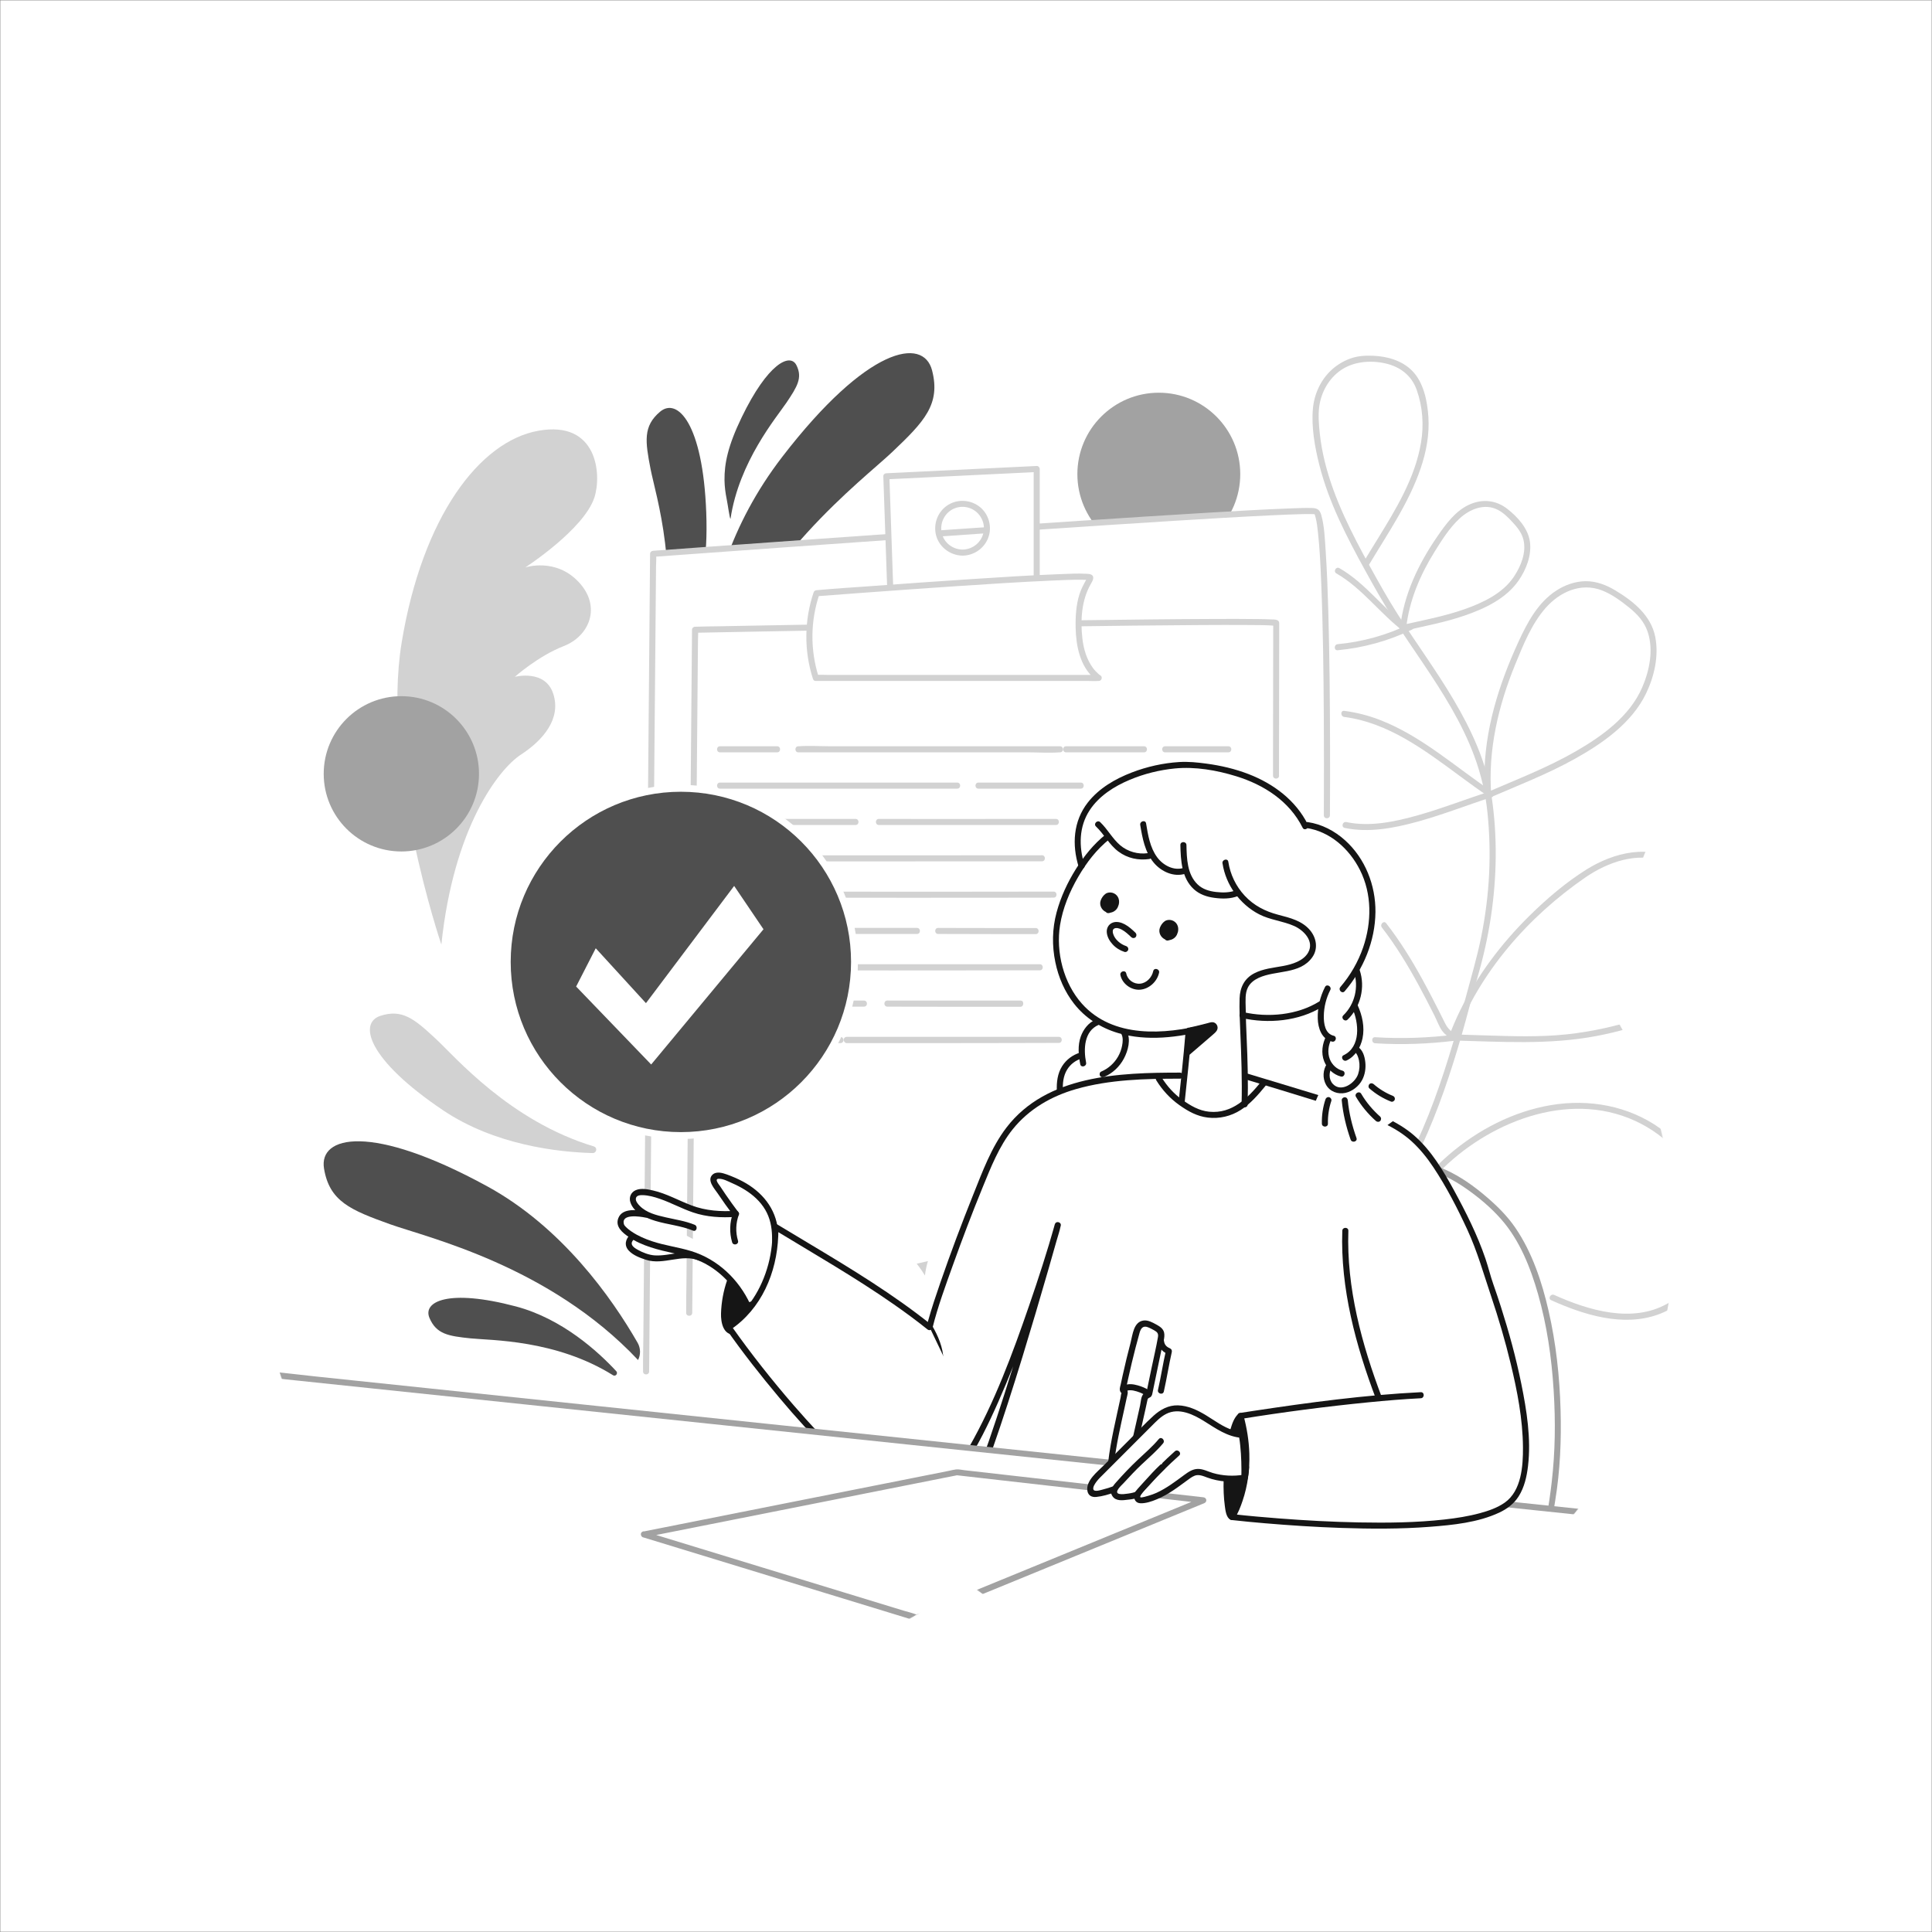<svg id="SvgjsSvg1001" width="288" height="288" xmlns="http://www.w3.org/2000/svg" version="1.1" xmlns:xlink="http://www.w3.org/1999/xlink" xmlns:svgjs="http://svgjs.com/svgjs"><rect width="100%" height="100%" fill="#808080" stroke="none"/><defs id="SvgjsDefs1002"></defs><g id="SvgjsG1008"><svg xmlns="http://www.w3.org/2000/svg" fill="none" viewBox="0 0 3000 3001" width="288" height="288"><rect width="3000" height="3000" fill="#ffffff" transform="translate(0 .53)" class="colorF5F5F5 svgShape"></rect><path fill="#ffffff" fill-rule="evenodd" d="M399.285 1080.78C399.285 1238.65 453.01 1383.97 543.175 1499.47C453.01 1614.96 399.285 1760.28 399.285 1918.16C399.285 2294.23 704.157 2599.11 1080.24 2599.11C1238.11 2599.11 1383.44 2545.38 1498.93 2455.22C1614.42 2545.38 1759.74 2599.11 1917.62 2599.11C2293.7 2599.11 2598.57 2294.23 2598.57 1918.16C2598.57 1760.28 2544.84 1614.96 2454.68 1499.47C2544.84 1383.97 2598.57 1238.65 2598.57 1080.78C2598.57 704.696 2293.7 399.824 1917.62 399.824C1759.74 399.824 1614.42 453.549 1498.93 543.714C1383.44 453.549 1238.11 399.824 1080.24 399.824C704.157 399.824 399.285 704.696 399.285 1080.78Z" clip-rule="evenodd" class="colorfff svgShape"></path><mask id="a" style="mask-type:alpha" width="2200" height="2200" x="400" y="401" maskUnits="userSpaceOnUse"><path fill="#ffffff" fill-rule="evenodd" d="M400 1081.95C400 1239.82 453.725 1385.15 543.89 1500.64C453.725 1616.13 400 1761.46 400 1919.33C400 2295.41 704.872 2600.28 1080.95 2600.28C1238.82 2600.28 1384.15 2546.56 1499.64 2456.39C1615.13 2546.56 1760.46 2600.28 1918.33 2600.28C2294.41 2600.28 2599.28 2295.41 2599.28 1919.33C2599.28 1761.46 2545.56 1616.13 2455.39 1500.64C2545.56 1385.15 2599.28 1239.82 2599.28 1081.95C2599.28 705.872 2294.41 401 1918.33 401C1760.46 401 1615.13 454.725 1499.64 544.89C1384.15 454.725 1238.82 401 1080.95 401C704.872 401 400 705.872 400 1081.95Z" clip-rule="evenodd" class="colorfff svgShape"></path></mask><g mask="url(#a)"><path fill="#a2a2a2" d="M1799.5 863C1869.36 863 1926 806.364 1926 736.5C1926 666.636 1869.36 610 1799.5 610C1729.64 610 1673 666.636 1673 736.5C1673 806.364 1729.64 863 1799.5 863Z" class="color8097FF svgShape"></path><path fill="#4f4f4f" d="M1103.19 1069.46C1173.9 869.111 1339.02 746.119 1385.16 702.351 1434.96 655.08 1460.89 628.11 1447.31 575.36 1433.73 522.61 1346.53 538.224 1214.7 709.488 1131.73 817.24 1105.93 924.474 1096.66 1003.85 1094.57 1021.74 1095.15 1039.86 1099.27 1057.34 1100.37 1061.9 1101.57 1065.71 1103.2 1069.53L1103.19 1069.46zM1020.87 1025.5C1058.44 894.555 1017.95 768.937 1010.09 728.899 1001.73 685.7 998.143 661.955 1024.85 639.475 1051.56 616.994 1091.31 657.448 1096.52 796.005 1099.29 869.48 1089.34 910.744 1072.8 946.013 1066.26 959.875 1058.07 972.966 1049.15 985.458 1039.73 998.647 1023.3 1025.44 1020.91 1025.6L1020.87 1025.5zM1134.23 805.847C1147.39 717.229 1205.58 648.459 1221.12 625.47 1237.82 600.642 1246.4 586.78 1236.6 567.266 1226.8 547.753 1192.16 564.229 1151.46 648.454 1129.88 693.117 1124.6 720.64 1124.88 745.872 1125.01 755.798 1126.33 765.596 1128.25 775.183 1130.29 785.305 1132.8 805.296 1134.17 805.897L1134.23 805.847z" class="color454EA7 svgShape"></path><path fill="#d2d2d2" d="M2208.04 1779.74C2233.55 1724.43 2252.95 1666.57 2269.8 1608.1C2278.65 1577.41 2286.37 1546.39 2295.22 1515.65C2304.07 1484.91 2310.66 1455.11 2315.32 1424.28C2324.64 1362.51 2325.63 1299.1 2316.45 1237.25C2308.59 1184 2284.58 1132.93 2257.42 1086.98C2230.35 1041.13 2198.62 998.199 2170.05 953.289C2154.94 929.517 2141.19 904.943 2127.63 880.276C2113.32 854.291 2099.43 828.07 2087.2 801.096C2074.96 774.075 2064.46 746.159 2057.35 717.302C2053.77 702.662 2051.04 687.833 2049.49 672.816C2048.12 659.588 2046.95 645.795 2048.55 632.567C2051.32 609.736 2063.47 587.799 2082.63 574.759C2101.79 561.719 2127.59 559.224 2150.89 564.355C2174.19 569.486 2192.17 583.091 2200.18 605.875C2209.45 632.19 2211.38 660.388 2206.72 687.88C2197.45 742.958 2167.18 792.057 2138.37 838.85C2131.35 850.242 2124.34 861.587 2117.51 873.026C2114.4 878.252 2122.55 882.959 2125.66 877.781C2154.8 828.964 2187.94 781.418 2206.34 727.141C2215 701.673 2219.99 674.652 2218.25 647.725C2216.65 623.105 2210.91 593.918 2192.88 575.794C2177.01 559.789 2154 553.434 2132.01 552.586C2120.29 552.116 2108.47 552.822 2097.36 556.776C2086.25 560.73 2075.9 566.991 2067.19 575.135C2050.62 590.67 2040.83 612.466 2038.85 634.968C2036.31 663.589 2041.77 694.188 2048.74 721.868C2063.47 780.336 2091.57 834.425 2120.48 886.914C2134.51 912.428 2148.77 937.708 2164.49 962.187C2179.27 985.253 2194.86 1007.85 2210.16 1030.59C2240.66 1075.97 2270.27 1122.57 2289.38 1174.02C2299.93 1202.46 2306.85 1231.55 2309.95 1261.73C2313.25 1293.64 2314.1 1325.75 2312.54 1357.81C2310.99 1389.86 2306.75 1423.15 2300.26 1455.3C2293.76 1487.45 2284.3 1519.18 2275.78 1551C2259.4 1612.06 2241.84 1672.97 2218.44 1731.77C2212.65 1746.36 2206.44 1760.82 2199.85 1775.08C2197.3 1780.54 2205.45 1785.34 2207.99 1779.83L2208.04 1779.74Z" class="colorE4EAFF svgShape"></path><path fill="#d2d2d2" d="M2183.75 975.321C2188.46 932.718 2205.45 892.987 2227.95 856.833 2239.11 838.945 2250.97 820.02 2266.51 805.568 2282.32 790.834 2305.63 781.183 2326.25 792.011 2335.24 796.718 2342.49 804.062 2349.27 811.453 2356.61 819.456 2363.39 827.835 2365.93 838.615 2370.64 858.387 2361.83 879.712 2350.96 895.953 2333.59 921.891 2302.61 936.343 2274.13 946.37 2242.73 957.386 2210.11 963.411 2177.77 970.755 2171.89 972.073 2174.38 981.158 2180.27 979.84 2211.85 972.685 2243.72 966.753 2274.42 956.209 2305.77 945.428 2338.86 929.894 2358.3 901.837 2370.12 884.796 2378.73 862.906 2376 841.863 2373.27 820.821 2356.61 802.65 2340.41 790.128 2322.43 776.194 2300.5 774.687 2280.11 784.573 2259.73 794.459 2245.23 814.277 2232.47 832.778 2202.91 875.616 2180.08 923.115 2174.29 975.321 2173.63 981.347 2183.04 981.3 2183.7 975.321H2183.75zM2315.85 1235.03C2310.57 1164.89 2326.91 1096.12 2353.36 1031.48 2365.7 1001.31 2378.79 968.73 2400.63 944.016 2422.61 919.207 2455.28 904.52 2487.72 917.042 2503.16 922.973 2517 933.236 2529.8 943.498 2542.61 953.761 2553.67 965.718 2558.94 981.676 2568.17 1009.64 2561.72 1041.46 2550.33 1067.82 2531.07 1112.4 2488.42 1143.24 2447.7 1166.73 2403.36 1192.34 2355.62 1210.65 2308.74 1230.94 2303.18 1233.34 2307.98 1241.44 2313.49 1239.08 2357.74 1219.97 2402.7 1202.6 2444.93 1179.16 2488.33 1155.05 2533.85 1123.51 2556.16 1077.57 2569.11 1050.92 2576.41 1018.91 2570.66 989.443 2564.17 956.161 2536.86 934.13 2509.18 917.419 2494.97 908.804 2478.91 902.496 2462.06 902.778 2446.24 903.014 2430.76 908.521 2417.48 916.995 2388.48 935.59 2371.96 966.8 2357.98 997.211 2327.71 1063.16 2305.25 1133.87 2305.25 1207.07 2305.25 1216.39 2305.63 1225.71 2306.34 1234.99 2306.81 1241.01 2316.22 1241.06 2315.75 1234.99L2315.85 1235.03z" class="colorE4EAFF svgShape"></path><path fill="#d2d2d2" d="M2075.28 890.679C2116.05 914.122 2143.31 953.571 2180.64 981.44 2185.49 985.065 2190.19 976.921 2185.39 973.296 2148.02 945.38 2120.95 906.073 2080.04 882.535 2074.77 879.522 2070.01 887.619 2075.28 890.679zM2053.73 1001.87C2025.15 1002.29 1988.39 1001.96 1967.11 979.651 1940.42 951.642 1960.24 908.709 1986.08 887.949 2005.9 871.991 2029.58 871.096 2052.93 879.664 2058.62 881.735 2061.07 872.65 2055.42 870.578 2032.92 862.34 2008.77 861.917 1988.06 875.004 1971.02 885.784 1957.65 902.495 1950.21 921.231 1942.77 939.967 1942.77 959.833 1953.08 976.733 1962.17 991.703 1977.75 1000.6 1994.22 1005.4 2013.43 1010.96 2033.81 1011.62 2053.68 1011.29 2059.75 1011.19 2059.75 1001.78 2053.68 1001.87H2053.73z" class="colorE4EAFF svgShape"></path><path fill="#d2d2d2" d="M2188.17 969.765C2153.38 986.571 2115.77 997.022 2077.31 1000.6 2071.33 1001.16 2071.28 1010.58 2077.31 1010.01 2117.51 1006.25 2156.53 995.468 2192.88 977.909 2198.34 975.273 2193.58 967.176 2188.12 969.765H2188.17zM2087.42 1113.63C2155.59 1122.34 2212.22 1164.99 2265.98 1204.62 2281.33 1215.97 2296.72 1227.22 2312.58 1237.86 2317.62 1241.25 2322.33 1233.1 2317.34 1229.71 2260.28 1191.39 2208.26 1143.75 2143.44 1118.48 2125.37 1111.41 2106.68 1106.66 2087.47 1104.16 2081.49 1103.41 2081.54 1112.83 2087.47 1113.58L2087.42 1113.63z" class="colorE4EAFF svgShape"></path><path fill="#d2d2d2" d="M2313.68 1229.24C2276.4 1241.34 2239.82 1255.7 2202.07 1266.34 2166.43 1276.37 2127.64 1284.7 2090.74 1276.93 2084.8 1275.71 2082.31 1284.74 2088.24 1286.02 2125.57 1293.88 2164.6 1286.39 2200.84 1276.46 2239.96 1265.73 2277.67 1250.85 2316.22 1238.33 2321.97 1236.45 2319.52 1227.36 2313.73 1229.24H2313.68zM2259.16 1612.62C2297.19 1510.66 2373.55 1423.66 2462.62 1362.56 2496.42 1339.4 2542.93 1322.64 2583.03 1338.27 2620.32 1352.77 2640.32 1392.17 2651.53 1428.14 2661.04 1458.59 2661.37 1489.9 2643.24 1517.3 2627.24 1541.45 2601.49 1557.83 2575.74 1569.88 2549.09 1582.35 2520.57 1590.73 2491.85 1597.04 2472.31 1601.33 2452.64 1604.62 2432.96 1606.69 2390.92 1611.12 2348.22 1609.61 2306.09 1608.29 2288.96 1607.73 2271.77 1607.12 2254.64 1606.69 2248.57 1606.55 2248.57 1615.97 2254.64 1616.11 2329.77 1618.04 2405.14 1623.36 2479.37 1609.23 2508.7 1603.63 2537.84 1595.91 2565.52 1584.61 2593.2 1573.32 2621.59 1557.78 2641.78 1534.62 2662.5 1510.85 2671.16 1480.86 2666.45 1449.7 2663.01 1426.96 2654.31 1404.03 2643.34 1383.89 2634.2 1367.13 2622.2 1351.78 2606.62 1340.58 2563.17 1309.27 2505.45 1324.48 2463.56 1350.75 2431.69 1370.75 2402.31 1395.84 2375.57 1422.16 2331.79 1465.23 2293.95 1515.27 2267.02 1570.63 2260.76 1583.53 2255.11 1596.76 2250.07 1610.22 2247.95 1615.92 2257.04 1618.37 2259.16 1612.72V1612.62zM2241.04 1814.67C2319.56 1738.5 2445.11 1691.61 2548.49 1745.52 2598.76 1771.74 2638.54 1819.42 2649.04 1875.87 2659.54 1932.31 2641.41 1995.48 2589.72 2024.81 2534.98 2055.88 2466.95 2035.45 2413.66 2011.44 2408.2 2009 2403.4 2017.09 2408.91 2019.59 2459.33 2042.32 2520.19 2061.48 2574.8 2041.95 2602.43 2032.06 2625.97 2012.48 2640.8 1987.15 2655.63 1961.83 2661.98 1931.37 2661.18 1901.95 2659.54 1841.74 2626.54 1787.18 2578.05 1752.58 2528.95 1717.55 2467.61 1706.68 2408.72 1716.56 2350.25 1726.36 2295.32 1754.88 2250.55 1793.3 2245.04 1798.05 2239.67 1802.95 2234.45 1808.03 2230.07 1812.27 2236.75 1818.91 2241.09 1814.67H2241.04z" class="colorE4EAFF svgShape"></path><path fill="#d2d2d2" d="M2146 1440.75C2167.8 1468.81 2186.25 1499.31 2203.2 1530.48C2211.67 1546.06 2219.77 1561.78 2227.72 1577.6C2231.49 1585.08 2234.6 1594.12 2239.45 1600.95C2243.68 1606.93 2250.84 1612.06 2256.91 1615.92C2262.04 1619.17 2266.75 1611.02 2261.67 1607.77C2254.56 1603.25 2248.44 1597.89 2244.62 1590.31C2240.81 1582.73 2236.81 1574.73 2232.9 1566.96C2224.9 1551.19 2216.76 1535.47 2208.19 1519.98C2191.71 1490.04 2173.64 1461.04 2152.64 1434.02C2148.92 1429.26 2142.28 1435.95 2146 1440.66V1440.75Z" class="colorE4EAFF svgShape"></path><path fill="#d2d2d2" d="M2259.26 1607.16C2218.21 1612.15 2176.79 1613.75 2135.5 1611.12C2129.43 1610.74 2129.48 1620.15 2135.5 1620.53C2176.79 1623.17 2218.21 1621.57 2259.26 1616.58C2265.19 1615.87 2265.29 1606.46 2259.26 1607.16Z" class="colorE4EAFF svgShape"></path><path fill="#ffffff" d="M2060.6 1266.53C2060.6 1266.53 2064.04 802.698 2043.7 794.413C2023.32 786.175 1013.98 860.271 1013.98 860.271L1003.06 2130.36" class="colorfff svgShape"></path><path fill="#d2d2d2" d="M2065.3 1266.53C2065.58 1230.61 2065.58 1194.74 2065.49 1158.82C2065.3 1088.87 2064.74 1018.91 2062.76 949.007C2061.87 918.126 2060.78 887.197 2058.71 856.363C2057.44 838.004 2056.88 818.515 2052.03 800.673C2049.72 792.153 2046.14 789.375 2037.72 789.093C2026.98 788.763 2016.16 789.281 2005.42 789.658C1961.41 791.258 1917.39 793.894 1873.42 796.531C1809.54 800.344 1745.71 804.439 1681.88 808.676C1609.76 813.431 1537.64 818.373 1465.52 823.363C1396.79 828.118 1328.06 832.967 1259.33 837.863C1205.66 841.676 1152 845.536 1098.33 849.396C1071.41 851.326 1044.48 853.303 1017.55 855.28C1016.38 855.374 1015.15 855.469 1013.97 855.563C1011.43 855.751 1009.27 857.587 1009.27 860.27C1009.17 871.615 1009.08 882.96 1008.98 894.306L1008.18 986.949L1007.01 1123.37L1005.59 1289.74C1005.08 1350.7 1004.56 1411.66 1004.04 1472.62C1003.52 1534.15 1003.01 1595.72 1002.44 1657.25C1001.97 1714.45 1001.45 1771.6 1000.98 1828.79L999.711 1974.3L998.816 2078.9C998.675 2095.33 998.157 2111.81 998.393 2128.24C998.393 2128.94 998.393 2129.65 998.393 2130.36C998.345 2136.43 1007.76 2136.43 1007.81 2130.36C1007.9 2119.01 1008 2107.67 1008.09 2096.32C1008.37 2065.44 1008.61 2034.56 1008.89 2003.68L1010.07 1867.25L1011.48 1700.89C1012 1639.93 1012.52 1578.97 1013.03 1518C1013.55 1456.48 1014.07 1394.9 1014.63 1333.37C1015.1 1276.18 1015.62 1219.03 1016.09 1161.83C1016.52 1113.35 1016.94 1064.81 1017.36 1016.32L1018.26 911.723L1018.54 879.336C1018.59 873.781 1019.2 867.943 1018.68 862.389C1018.63 861.683 1018.68 860.976 1018.68 860.27L1013.97 864.978C1032.52 863.613 1051.12 862.247 1069.66 860.929C1117.3 857.493 1164.9 854.056 1212.54 850.62C1277.88 845.959 1343.22 841.346 1408.56 836.78C1480.68 831.743 1552.84 826.753 1624.96 821.904C1691.62 817.432 1758.23 813.054 1824.89 808.911C1875.12 805.804 1925.35 802.745 1975.62 800.391C1991.11 799.638 2006.6 798.979 2022.13 798.602C2026.75 798.508 2031.36 798.414 2035.97 798.508C2037.48 798.508 2038.99 798.602 2040.49 798.649C2040.96 798.649 2041.48 798.743 2041.95 798.79C2040.49 798.79 2041.72 798.367 2041.95 798.79C2042.33 799.496 2041.06 798.037 2040.92 798.131C2041.01 798.084 2040.92 797.802 2041.48 798.979C2042 800.061 2041.48 798.837 2041.67 799.308C2041.86 799.779 2042 800.155 2042.14 800.626C2042.52 801.85 2042.89 803.074 2043.18 804.345C2044.97 811.642 2045.86 819.174 2046.66 826.612C2049.48 852.268 2050.66 878.112 2051.7 903.909C2054.57 973.674 2055.37 1043.49 2055.79 1113.3C2056.08 1161.88 2056.12 1210.51 2055.84 1259.09C2055.84 1261.54 2055.84 1264.03 2055.84 1266.48C2055.84 1272.55 2065.21 1272.55 2065.25 1266.48L2065.3 1266.53Z" class="colorE4EAFF svgShape"></path><path fill="#ffffff" d="M1981.46 1204.86L1981.84 967.649C1964.85 960.729 1079.13 978.194 1079.13 978.194L1070 2039.22" class="colorfff svgShape"></path><path fill="#d2d2d2" d="M1986.17 1204.86C1986.17 1178.22 1986.27 1151.57 1986.31 1124.97L1986.5 996.929C1986.5 987.185 1986.5 977.44 1986.5 967.648C1986.5 965.389 1985 963.883 1983.07 963.129C1980.29 962.047 1976.52 962.282 1973.6 962.141C1967.06 961.811 1960.52 961.717 1953.97 961.623C1931.33 961.293 1908.69 961.34 1886.04 961.435C1853.47 961.529 1820.89 961.811 1788.36 962.141C1748.87 962.517 1709.32 963.035 1669.83 963.553C1626.8 964.118 1583.73 964.777 1540.7 965.436C1497.67 966.095 1454.13 966.801 1410.82 967.554C1370.57 968.213 1330.28 968.919 1290.03 969.626C1256.23 970.238 1222.38 970.85 1188.58 971.462C1164.15 971.932 1139.76 972.356 1115.33 972.827C1103.8 973.062 1092.17 973.015 1080.64 973.486C1080.12 973.486 1079.65 973.486 1079.13 973.486C1076.59 973.533 1074.42 975.604 1074.42 978.193C1074.33 987.655 1074.28 997.07 1074.19 1006.53L1073.53 1083.64L1072.54 1198.18L1071.36 1337.42C1070.94 1388.26 1070.47 1439.11 1070.04 1489.95C1069.62 1541.26 1069.15 1592.57 1068.73 1643.88L1067.5 1787.41L1066.47 1909.15C1066.23 1938.2 1065.95 1967.24 1065.71 1996.29C1065.57 2010.03 1065.15 2023.78 1065.34 2037.52C1065.34 2038.09 1065.34 2038.7 1065.34 2039.27C1065.29 2045.34 1074.7 2045.34 1074.75 2039.27C1074.85 2029.8 1074.89 2020.39 1074.99 2010.93L1075.65 1933.82L1076.63 1819.28L1077.81 1680.04C1078.24 1629.19 1078.71 1578.35 1079.13 1527.51C1079.55 1476.2 1080.02 1424.89 1080.45 1373.58C1080.87 1325.75 1081.25 1277.87 1081.67 1230.04L1082.71 1108.31C1082.94 1079.26 1083.23 1050.22 1083.46 1021.17L1083.7 994.058C1083.7 989.444 1084.21 984.548 1083.84 979.935C1083.79 979.37 1083.84 978.758 1083.84 978.193L1079.13 982.901C1086.99 982.76 1094.85 982.571 1102.67 982.43C1124.18 982.006 1145.74 981.63 1167.25 981.206C1199.03 980.594 1230.76 980.029 1262.53 979.464C1301.56 978.758 1340.54 978.052 1379.56 977.393C1422.21 976.687 1464.86 975.934 1507.51 975.275C1550.73 974.569 1593.94 973.957 1637.2 973.345C1677.92 972.78 1718.69 972.262 1759.41 971.791C1794.06 971.415 1828.66 971.085 1863.31 970.897C1888.87 970.755 1914.43 970.661 1939.99 970.85C1952.98 970.944 1966.07 970.85 1979.06 971.885C1980.62 972.026 1979.35 972.262 1979.68 971.932C1979.77 971.838 1980.52 972.121 1980.66 972.168L1977.23 967.648C1977.23 994.293 1977.13 1020.94 1977.09 1047.53C1977.04 1090.23 1976.95 1132.88 1976.9 1175.58C1976.9 1185.32 1976.9 1195.07 1976.9 1204.86C1976.9 1210.93 1986.31 1210.93 1986.31 1204.86H1986.17Z" class="colorE4EAFF svgShape"></path><path fill="#d2d2d2" d="M1646.02 1159.2H1289.8C1273.47 1159.2 1256.57 1157.97 1240.28 1159.2C1240.04 1159.2 1239.81 1159.2 1239.57 1159.2C1233.5 1159.2 1233.5 1168.61 1239.57 1168.61C1344.93 1168.61 1450.33 1168.61 1555.68 1168.61C1585.81 1168.61 1615.89 1168.61 1646.02 1168.61C1648.33 1168.61 1651.06 1166.45 1650.73 1163.9C1649.97 1157.97 1640.56 1157.88 1641.31 1163.9C1642.87 1162.35 1644.47 1160.75 1646.02 1159.2C1540.34 1159.2 1434.61 1159.2 1328.92 1159.2C1299.12 1159.2 1269.37 1159.2 1239.57 1159.2V1168.61H1595.79C1612.13 1168.61 1629.03 1169.84 1645.31 1168.61C1645.55 1168.61 1645.78 1168.61 1646.02 1168.61C1652.09 1168.61 1652.09 1159.2 1646.02 1159.2Z" class="colorE4EAFF svgShape"></path><path fill="#ffffff" d="M1776.57 1163.9C1736.18 1163.9 1695.78 1163.81 1655.44 1163.9H1776.57Z" class="colorfff svgShape"></path><path fill="#d2d2d2" d="M1776.56 1159.2C1736.17 1159.2 1695.82 1159.1 1655.43 1159.2 1649.36 1159.2 1649.36 1168.61 1655.43 1168.61 1695.82 1168.52 1736.17 1168.61 1776.56 1168.61 1782.63 1168.61 1782.63 1159.2 1776.56 1159.2zM1907.57 1159.2H1809.27C1803.2 1159.2 1803.2 1168.61 1809.27 1168.61H1907.57C1913.64 1168.61 1913.64 1159.2 1907.57 1159.2zM1117.84 1168.61C1147.45 1168.61 1177.06 1168.61 1206.67 1168.61 1212.74 1168.61 1212.74 1159.2 1206.67 1159.2 1177.06 1159.2 1147.45 1159.2 1117.84 1159.2 1111.77 1159.2 1111.77 1168.61 1117.84 1168.61z" class="colorE4EAFF svgShape"></path><path fill="#ffffff" d="M1364.61 1276.74C1544.67 1276.88 1460.5 1276.88 1639.76 1276.74H1364.61Z" class="colorfff svgShape"></path><path fill="#d2d2d2" d="M1364.6 1281.45C1427.58 1281.45 1490.62 1281.59 1553.6 1281.5 1582.32 1281.5 1611.04 1281.5 1639.75 1281.45 1645.82 1281.45 1645.82 1272.04 1639.75 1272.04 1576.91 1272.04 1514.01 1272.18 1451.17 1272.08 1422.31 1272.08 1393.45 1272.08 1364.6 1272.04 1358.52 1272.04 1358.52 1281.45 1364.6 1281.45zM1117.84 1281.45C1188.03 1281.45 1258.22 1281.45 1328.45 1281.45 1334.53 1281.45 1334.53 1272.04 1328.45 1272.04 1258.26 1272.04 1188.08 1272.04 1117.84 1272.04 1111.77 1272.04 1111.77 1281.45 1117.84 1281.45zM1519.25 1225.01C1572.26 1225.01 1625.26 1225.01 1678.32 1225.01 1684.39 1225.01 1684.39 1215.59 1678.32 1215.59 1625.31 1215.59 1572.3 1215.59 1519.25 1215.59 1513.18 1215.59 1513.18 1225.01 1519.25 1225.01zM1117.84 1225.01C1213.31 1225.01 1308.78 1225.01 1404.24 1225.01 1431.64 1225.01 1459.04 1225.01 1486.39 1225.01 1492.46 1225.01 1492.46 1215.59 1486.39 1215.59 1390.92 1215.59 1295.45 1215.59 1199.99 1215.59 1172.59 1215.59 1145.19 1215.59 1117.84 1215.59 1111.77 1215.59 1111.77 1225.01 1117.84 1225.01z" class="colorE4EAFF svgShape"></path><path fill="#ffffff" d="M1117.82 1333.19C1285.79 1333.37 1450.55 1333.37 1618 1333.19H1117.82Z" class="colorfff svgShape"></path><path fill="#d2d2d2" d="M1117.83 1337.89C1248.04 1338.03 1378.29 1338.08 1508.5 1337.99C1544.99 1337.99 1581.52 1337.94 1618 1337.89C1624.07 1337.89 1624.07 1328.48 1618 1328.48C1487.88 1328.62 1357.72 1328.67 1227.61 1328.57C1191.03 1328.57 1154.45 1328.53 1117.87 1328.48C1111.8 1328.48 1111.8 1337.89 1117.87 1337.89H1117.83Z" class="colorE4EAFF svgShape"></path><path fill="#ffffff" d="M1456.73 1446.02C1557.19 1446.21 1506.82 1446.31 1608.27 1446.26L1456.73 1446.02Z" class="colorfff svgShape"></path><path fill="#d2d2d2" d="M1456.72 1450.73C1491.04 1450.83 1525.36 1450.97 1559.68 1450.97 1575.87 1450.97 1592.06 1450.97 1608.26 1450.97 1614.33 1450.97 1614.33 1441.55 1608.26 1441.55 1573.75 1441.55 1539.29 1441.55 1504.79 1441.46 1488.78 1441.41 1472.73 1441.36 1456.72 1441.32 1450.65 1441.32 1450.65 1450.73 1456.72 1450.73zM1117.84 1450.73C1197.26 1450.73 1276.67 1450.73 1356.13 1450.73 1378.73 1450.73 1401.28 1450.73 1423.87 1450.73 1429.95 1450.73 1429.95 1441.32 1423.87 1441.32 1344.46 1441.32 1265.04 1441.32 1185.58 1441.32 1162.98 1441.32 1140.44 1441.32 1117.84 1441.32 1111.77 1441.32 1111.77 1450.73 1117.84 1450.73z" class="colorE4EAFF svgShape"></path><path fill="#ffffff" d="M1233.13 1389.63C1459.98 1389.86 1409.75 1389.86 1636.09 1389.63H1233.13Z" class="colorfff svgShape"></path><path fill="#d2d2d2" d="M1233.12 1394.34C1290.36 1394.38 1347.61 1394.48 1404.85 1394.52 1443.45 1394.52 1482.1 1394.52 1520.7 1394.48 1559.3 1394.43 1597.62 1394.38 1636.08 1394.34 1642.16 1394.34 1642.16 1384.92 1636.08 1384.92 1578.98 1384.97 1521.83 1385.06 1464.73 1385.11 1426.08 1385.11 1387.43 1385.11 1348.78 1385.06 1310.23 1385.06 1271.68 1384.97 1233.12 1384.92 1227.05 1384.92 1227.05 1394.34 1233.12 1394.34zM1124.57 1394.34C1148.68 1394.34 1172.83 1394.34 1196.93 1394.34 1203 1394.34 1203 1384.92 1196.93 1384.92 1172.83 1384.92 1148.68 1384.92 1124.57 1384.92 1118.5 1384.92 1118.5 1394.34 1124.57 1394.34z" class="colorE4EAFF svgShape"></path><path fill="#ffffff" d="M1232.33 1502.47H1117.85C1155.74 1502.56 1193.97 1502.61 1232.33 1502.66C1232.33 1502.61 1232.33 1502.52 1232.33 1502.47Z" class="colorfff svgShape"></path><path fill="#d2d2d2" d="M1232.33 1497.76H1117.84C1111.77 1497.76 1111.77 1507.18 1117.84 1507.18C1156.02 1507.27 1194.2 1507.32 1232.33 1507.36C1234.77 1507.36 1237.13 1505.2 1237.03 1502.66V1502.47C1236.8 1496.44 1227.38 1496.4 1227.62 1502.47V1502.66C1229.17 1501.1 1230.77 1499.5 1232.33 1497.95C1194.15 1497.95 1155.97 1497.86 1117.84 1497.76V1507.18H1232.33C1238.4 1507.18 1238.4 1497.76 1232.33 1497.76Z" class="colorE4EAFF svgShape"></path><path fill="#ffffff" d="M1241.73 1502.47C1241.73 1502.47 1241.73 1502.61 1241.73 1502.66C1365.82 1502.8 1491.75 1502.7 1614.66 1502.47H1241.73Z" class="colorfff svgShape"></path><path fill="#d2d2d2" d="M1237.03 1502.47V1502.66C1237.12 1505.2 1239.14 1507.36 1241.73 1507.36C1338.8 1507.46 1435.87 1507.46 1532.94 1507.32C1560.2 1507.32 1587.41 1507.22 1614.66 1507.18C1620.74 1507.18 1620.74 1497.76 1614.66 1497.76H1241.73C1235.66 1497.76 1235.66 1507.18 1241.73 1507.18H1614.66V1497.76C1517.78 1498 1420.9 1498.09 1324.02 1498.04C1296.58 1498.04 1269.18 1498.04 1241.73 1498L1246.44 1502.7V1502.52C1246.25 1496.49 1236.84 1496.44 1237.03 1502.52V1502.47Z" class="colorE4EAFF svgShape"></path><path fill="#ffffff" d="M1584.26 1558.91H1377.79C1446.37 1559.24 1515.67 1559.28 1584.3 1559.19C1584.3 1559.1 1584.3 1559 1584.3 1558.91H1584.26Z" class="colorfff svgShape"></path><path fill="#d2d2d2" d="M1584.25 1554.2H1377.78C1371.7 1554.2 1371.7 1563.57 1377.78 1563.62 1446.6 1563.95 1515.42 1563.99 1584.3 1563.9 1587.64 1563.9 1589.29 1560.93 1588.81 1557.92V1557.64C1587.87 1551.66 1578.83 1554.2 1579.68 1560.13V1560.41C1581.24 1558.44 1582.74 1556.46 1584.25 1554.44 1515.42 1554.58 1446.6 1554.44 1377.73 1554.15V1563.57H1584.2C1590.27 1563.57 1590.27 1554.15 1584.2 1554.15L1584.25 1554.2zM1117.84 1563.61C1192.41 1563.61 1267.02 1563.61 1341.59 1563.61 1347.66 1563.61 1347.66 1554.2 1341.59 1554.2 1267.02 1554.2 1192.41 1554.2 1117.84 1554.2 1111.77 1554.2 1111.77 1563.61 1117.84 1563.61z" class="colorE4EAFF svgShape"></path><path fill="#ffffff" d="M1304.91 1615.3H1117.79C1179.55 1615.49 1242.11 1615.59 1305.01 1615.63C1305.01 1615.54 1304.91 1615.4 1304.91 1615.3Z" class="colorfff svgShape"></path><path fill="#d2d2d2" d="M1304.9 1610.6H1117.78C1111.71 1610.6 1111.71 1620.01 1117.78 1620.01C1180.2 1620.2 1242.58 1620.3 1305 1620.34C1307.92 1620.34 1310.51 1617.33 1309.52 1614.36L1309.42 1614.03C1307.49 1608.34 1298.41 1610.79 1300.34 1616.53L1300.43 1616.86L1304.95 1610.88C1242.53 1610.83 1180.16 1610.74 1117.73 1610.55V1619.97H1304.86C1310.93 1619.97 1310.93 1610.55 1304.86 1610.55L1304.9 1610.6Z" class="colorE4EAFF svgShape"></path><path fill="#ffffff" d="M1314.79 1615.3C1314.79 1615.3 1314.89 1615.54 1314.89 1615.63C1424.57 1615.73 1535.2 1615.63 1644.27 1615.3H1314.79Z" class="colorfff svgShape"></path><path fill="#d2d2d2" d="M1310.28 1616.58L1310.37 1616.91C1311.03 1618.88 1312.77 1620.34 1314.89 1620.34 1400.62 1620.39 1486.39 1620.34 1572.11 1620.15 1596.17 1620.11 1620.22 1620.06 1644.23 1619.97 1650.3 1619.97 1650.3 1610.55 1644.23 1610.55H1314.75C1308.68 1610.55 1308.68 1619.97 1314.75 1619.97H1644.23V1610.55C1558.6 1610.79 1472.97 1610.93 1387.29 1610.93 1363.14 1610.93 1339 1610.93 1314.85 1610.93L1319.37 1614.36 1319.27 1614.03C1317.34 1608.34 1308.26 1610.79 1310.19 1616.53L1310.28 1616.58zM2063.47 1756.25C2070.34 1761.47 2080.08 1762.22 2089.26 1761.33 2093.45 1752.06 2097.41 1742.69 2101.17 1733.23 2095.76 1730.36 2090.11 1728 2084.46 1726.02 2077.4 1723.53 2070.2 1721.46 2062.95 1719.62 2062.15 1724.89 2061.16 1730.12 2059.94 1735.35 2058.19 1742.97 2056.41 1750.83 2063.47 1756.25z" class="colorE4EAFF svgShape"></path><path fill="#4f4f4f" stroke="#fff" stroke-miterlimit="10" stroke-width="10.7" d="M1057.11 1763.88C1206.06 1763.88 1326.8 1643.13 1326.8 1494.18C1326.8 1345.24 1206.06 1224.49 1057.11 1224.49C908.164 1224.49 787.418 1345.24 787.418 1494.18C787.418 1643.13 908.164 1763.88 1057.11 1763.88Z" class="color454EA7 svgShape colorStrokefff svgStroke"></path><path fill="#151515" d="M1157.13 1944.74C1136.23 1973.08 1124.56 2008.05 1124.13 2043.26C1124.09 2049.24 1124.37 2055.5 1127.33 2060.68C1130.3 2065.86 1136.61 2069.63 1142.3 2067.79C1145.79 2066.66 1148.38 2063.69 1150.73 2060.87C1157.89 2052.11 1164.57 2042.89 1170.69 2033.38" class="color000054 svgShape"></path><path fill="#151515" d="M1153.03 1942.34C1132.37 1970.72 1120.5 2005.13 1119.47 2040.25C1119.09 2053.53 1122.67 2074.57 1140.7 2072.83C1148.61 2072.07 1153.5 2064.92 1157.97 2059.18C1163.91 2051.6 1169.46 2043.78 1174.73 2035.69C1178.03 2030.6 1169.88 2025.85 1166.59 2030.93C1162.54 2037.19 1158.3 2043.31 1153.83 2049.24C1150.35 2053.86 1144.18 2065.01 1137.26 2063.22C1124.13 2059.79 1128.93 2033.47 1130.2 2024.01C1133.87 1996.19 1144.75 1969.78 1161.22 1947.09C1164.8 1942.19 1156.61 1937.49 1153.08 1942.34H1153.03Z" class="color000054 svgShape"></path><path fill="#ffffff" d="M1086.71 1953.49C1060.87 1942.15 1030.7 1960.55 1006.17 1952.88C990.87 1948.08 963.472 1937.01 982.443 1920.21" class="colorfff svgShape"></path><path fill="#151515" d="M1087.94 1948.97C1064.4 1939.18 1040.58 1951.47 1016.52 1950.01C1007.49 1949.44 997.788 1945.63 989.927 1941.2C986.82 1939.46 982.912 1937.16 981.312 1933.81C979.335 1929.67 982.865 1926.19 985.737 1923.55C990.162 1919.41 983.524 1912.77 979.099 1916.91C971.238 1924.21 968.319 1934.19 976.228 1942.66C983.054 1949.96 993.598 1953.82 1002.87 1956.83C1030.18 1965.78 1058.61 1946.95 1085.39 1958.1C1091 1960.41 1093.44 1951.33 1087.89 1949.02L1087.94 1948.97Z" class="color000054 svgShape"></path><path fill="#ffffff" d="M1003.33 1886.79C957.575 1876.81 961.246 1901.61 966.425 1907.12C988.409 1930.56 1030.73 1938.61 1062.13 1945.35C1093.53 1952.08 1137.02 1975.95 1160.8 2028.25L1234.38 2006.97" class="colorfff svgShape"></path><path fill="#151515" d="M1004.57 1882.27C991.246 1879.44 966.249 1875.35 959.894 1892.25C954.904 1905.43 966.39 1914.75 976.135 1921.39C996.848 1935.51 1022.46 1941.53 1046.61 1946.85C1066.42 1951.18 1084.69 1956.08 1102.06 1967C1126.35 1982.25 1144.76 2004.71 1156.71 2030.6C1157.56 2032.44 1160.2 2033.28 1162.03 2032.77C1186.56 2025.66 1211.09 2018.55 1235.61 2011.49C1241.4 2009.79 1238.95 2000.71 1233.12 2002.4C1208.59 2009.51 1184.07 2016.62 1159.54 2023.68L1164.86 2025.85C1147.06 1987.29 1114.39 1956.13 1073.49 1943.46C1053.29 1937.2 1032.15 1934.71 1012.01 1927.93C1001.13 1924.26 990.445 1919.69 980.889 1913.24C976.841 1910.51 972.651 1907.31 969.544 1903.5C970.25 1904.34 969.12 1902.74 968.979 1902.41C969.215 1903.03 968.556 1901.24 968.461 1900.86C964.742 1885.09 993.411 1889.52 1002.07 1891.3C1008 1892.53 1010.5 1883.49 1004.57 1882.22V1882.27Z" class="color000054 svgShape"></path><path fill="#ffffff" d="M1208.64 2068.21L1203.56 1920.21C1203.56 1867.44 1163.97 1841.31 1122.92 1827.38C1117.32 1825.5 1109.08 1825.31 1107.71 1831.05C1107.05 1833.87 1108.7 1836.7 1110.25 1839.15C1120.42 1855.01 1131.25 1870.45 1142.6 1885.52C1123.53 1886.79 1104.13 1886.32 1085.68 1881.33C1056.4 1873.42 1030.18 1854.31 999.958 1851.81C994.215 1851.34 987.53 1851.9 984.188 1856.61C978.962 1863.91 986.071 1873.56 992.944 1879.3C1013.61 1896.63 1052.4 1896.53 1077.21 1907.03" class="colorfff svgShape"></path><path fill="#151515" d="M1213.35 2068.21C1212.08 2030.46 1210.76 1992.71 1209.49 1954.95C1208.97 1940.45 1209.21 1925.72 1207.89 1911.22C1204.78 1876.9 1182.89 1850.96 1153.24 1835.15C1145.28 1830.91 1136.95 1827.38 1128.47 1824.27C1121.46 1821.73 1111.34 1818.86 1105.5 1825.4C1097.73 1834.11 1109.6 1846.73 1114.31 1853.74C1122.07 1865.32 1130.17 1876.67 1138.6 1887.82L1142.64 1880.76C1119.11 1882.27 1096.04 1880.76 1073.82 1872.43C1053.77 1864.9 1034.89 1853.98 1013.85 1849.17C1005.56 1847.29 995.394 1845.17 987.203 1848.61C979.623 1851.76 976.14 1859.67 978.635 1867.44C983.813 1883.63 1002.64 1891.92 1017.52 1896.44C1036.77 1902.23 1057.3 1903.83 1075.99 1911.55C1081.59 1913.85 1084.04 1904.77 1078.48 1902.46C1064.26 1896.63 1048.87 1894.37 1033.95 1890.98C1019.03 1887.59 1003.68 1883.87 993.087 1872.99C990.404 1870.26 986.543 1865.7 987.203 1861.55C987.956 1856.8 993.652 1856.33 997.559 1856.42C1006.69 1856.61 1015.87 1859.2 1024.44 1862.17C1042 1868.24 1058.33 1877.28 1075.89 1883.26C1097.36 1890.6 1120.05 1891.68 1142.55 1890.22C1145.7 1890.03 1148.95 1886.22 1146.6 1883.16C1139.77 1874.12 1133.18 1864.99 1126.78 1855.67C1123.81 1851.34 1120.85 1846.96 1117.98 1842.54C1116.05 1839.62 1108.7 1831.29 1115.76 1831C1122.83 1830.72 1130.69 1835.19 1136.76 1837.83C1143.68 1840.84 1150.46 1844.32 1156.86 1848.33C1169.38 1856.14 1180.59 1866.31 1188.12 1879.11C1195.65 1891.92 1198.38 1905.8 1198.76 1920.45C1199.7 1955.52 1201.16 1990.63 1202.34 2025.71C1202.81 2039.92 1203.32 2054.14 1203.79 2068.31C1203.98 2074.33 1213.4 2074.38 1213.21 2068.31L1213.35 2068.21Z" class="color000054 svgShape"></path><path fill="#ffffff" d="M1141.26 1928.5C1136.98 1914.51 1137.45 1899.12 1142.63 1885.47L1141.26 1928.5Z" class="colorfff svgShape"></path><path fill="#151515" d="M1145.84 1927.22C1141.83 1913.85 1142.35 1899.78 1147.2 1886.69C1148.1 1884.29 1146.21 1881.51 1143.91 1880.9C1141.27 1880.2 1139.01 1881.8 1138.12 1884.2C1132.75 1898.74 1132.33 1914.89 1136.75 1929.72C1138.49 1935.51 1147.58 1933.06 1145.84 1927.22Z" class="color000054 svgShape"></path><path fill="#ffffff" d="M1832.34 1670.81C1692.1 1670.81 1596.78 1687.61 1546.27 1786.7C1521.08 1836.18 1456.68 2007.63 1443.45 2061.53C1443.45 2061.53 1460.26 2090.1 1460.26 2111.76" class="colorfff svgShape"></path><path fill="#151515" d="M1832.34 1666.1C1738.33 1666.14 1625.53 1669.77 1562.92 1751.35C1539.2 1782.28 1525.41 1820.36 1511 1856.23C1493.02 1901.1 1476.02 1946.38 1460.25 1992.05C1453.43 2011.86 1446.65 2031.78 1441.05 2051.97C1440.2 2054.98 1438.08 2059.69 1438.83 2062.85C1439.49 2065.58 1441.75 2068.35 1442.98 2070.8C1449.33 2083.42 1455.22 2097.49 1455.5 2111.8C1455.59 2117.88 1465.01 2117.88 1464.91 2111.8C1464.58 2093.49 1456.58 2074.8 1447.45 2059.22L1447.92 2062.85C1456.16 2029.56 1468.21 1997.08 1479.74 1964.88C1494.2 1924.59 1509.4 1884.48 1525.64 1844.84C1538.54 1813.4 1551.25 1780.54 1572.81 1753.8C1598 1722.59 1632.64 1702.67 1670.87 1691.71C1722.98 1676.74 1778.43 1675.56 1832.29 1675.51C1838.36 1675.51 1838.36 1666.1 1832.29 1666.1H1832.34Z" class="color000054 svgShape"></path><path fill="#ffffff" d="M1443.41 2061.57C1369.5 2002.12 1275.12 1948.92 1203.57 1905.43C1203.57 1905.43 1210.86 2009.27 1131.26 2061.57C1131.26 2061.57 1350.44 2375.19 1443.46 2327.64C1536.43 2280.1 1642.59 1902.7 1642.59 1902.7C1642.59 1902.7 1549.52 2240.13 1501.03 2339.36C1495.05 2351.56 1498.11 2366.2 1508.66 2374.77C1540.81 2400.84 1612.88 2451.54 1643.29 2479.32" class="colorfff svgShape"></path><path fill="#151515" d="M1446.75 2058.28C1387.38 2010.64 1322.09 1971.05 1256.94 1932.02C1239.94 1921.86 1222.9 1911.69 1205.96 1901.38C1203.04 1899.59 1198.61 1901.85 1198.9 1905.43C1201.53 1943.65 1190.23 1985.6 1169.19 2017.32C1158.6 2033.28 1144.85 2046.93 1128.89 2057.53C1126.92 2058.84 1125.69 2061.76 1127.2 2063.98C1153.09 2100.98 1181.15 2136.66 1210.15 2171.21C1234.95 2200.78 1260.75 2229.54 1288.53 2256.37C1313.52 2280.57 1340.4 2304.29 1371 2321.24C1391.57 2332.63 1417.89 2342.99 1441.24 2333.76C1464.59 2324.54 1483.28 2299.12 1497.21 2278.12C1518.11 2246.53 1534.78 2212.17 1550.12 2177.61C1567.12 2139.25 1582.32 2100.08 1596.49 2060.59C1614.71 2009.79 1631.56 1958.39 1646.39 1906.51C1646.63 1905.66 1646.86 1904.81 1647.1 1903.97L1638.01 1901.47C1632.74 1920.59 1627.33 1939.65 1621.86 1958.67C1609.3 2002.68 1596.35 2046.6 1583.03 2090.43C1567.92 2140.1 1552.33 2189.62 1535.39 2238.67C1528.14 2259.62 1520.65 2280.47 1512.51 2301.05C1509.21 2309.38 1505.78 2317.66 1502.15 2325.85C1497.63 2335.98 1492.13 2345.34 1493.63 2356.88C1495.56 2371.47 1506.53 2379.24 1517.31 2387.57C1528.94 2396.56 1540.66 2405.36 1552.43 2414.17C1577.47 2432.9 1602.75 2451.4 1626.85 2471.36C1631.28 2475.04 1635.66 2478.8 1639.94 2482.66C1644.41 2486.71 1651.1 2480.07 1646.58 2476.02C1625.73 2457.1 1602.85 2440.34 1580.34 2423.39C1557.84 2406.45 1533.69 2389.97 1511.94 2371.47C1505.45 2365.96 1501.87 2358.1 1502.86 2349.53C1503.47 2344.35 1506.06 2339.84 1508.23 2335.18C1511.85 2327.36 1515.19 2319.45 1518.44 2311.5C1526.4 2292.01 1533.6 2272.28 1540.57 2252.46C1557.42 2204.49 1572.81 2156.05 1587.74 2107.47C1601.48 2062.66 1614.76 2017.65 1627.75 1972.6C1632.13 1957.4 1636.46 1942.24 1640.74 1927.03C1642.77 1919.78 1645.36 1912.49 1646.86 1905.1C1646.91 1904.77 1647.05 1904.44 1647.14 1904.11C1648.74 1898.27 1639.71 1895.78 1638.06 1901.61C1626.1 1944.12 1612.45 1986.21 1598.04 2027.96C1572.29 2102.81 1544.29 2178.42 1505.02 2247.43C1490.9 2272.28 1474.71 2299.16 1451.74 2316.96C1443.64 2323.22 1434.65 2327.55 1424.29 2327.97C1412.71 2328.44 1401.22 2325.15 1390.68 2320.68C1361.35 2308.25 1335.7 2287.06 1312.3 2265.88C1283.91 2240.27 1257.79 2212.22 1232.74 2183.31C1198.9 2144.29 1166.7 2103.57 1136.8 2061.34C1136.33 2060.68 1135.86 2059.97 1135.39 2059.32L1133.7 2065.76C1182.32 2033.42 1206.14 1976.84 1208.36 1919.83C1208.55 1915.08 1208.64 1910.28 1208.36 1905.52L1201.3 1909.57C1264.05 1947.7 1327.83 1984.18 1388.09 2026.22C1405.84 2038.6 1423.3 2051.45 1440.2 2065.01C1444.86 2068.78 1451.59 2062.14 1446.84 2058.37L1446.75 2058.28Z" class="color000054 svgShape"></path><path fill="#ffffff" d="M2063.47 1813.96C2182.94 1789.81 2245.65 1803.79 2325.68 1881.14C2416.39 1968.79 2432.77 2202.19 2410.03 2333.76C2379.95 2507.66 2385.08 2670.4 2055.37 2636.55" class="colorfff svgShape"></path><path fill="#a2a2a2" d="M2064.69 1818.53C2114.17 1808.59 2166.8 1801.67 2216.09 1816.22C2237.6 1822.58 2257.61 1832.93 2276.01 1845.69C2295.97 1859.48 2315.42 1875.77 2331.42 1894.04C2360.04 1926.56 2376.75 1968.79 2388.52 2009.98C2402.36 2058.47 2409.61 2108.84 2412.77 2159.12C2415.92 2209.39 2415.21 2255.05 2409.75 2302.55C2405.66 2338.14 2399.02 2373.64 2393.14 2408.99C2383.3 2467.83 2370.68 2532.33 2327.28 2576.53C2269.85 2635.09 2177.53 2639.33 2100.8 2635.42C2085.6 2634.62 2070.44 2633.4 2055.33 2631.89C2049.3 2631.28 2049.35 2640.69 2055.33 2641.31C2109.27 2646.77 2164.63 2648.84 2218.25 2639.14C2253.89 2632.69 2288.96 2620.22 2317.72 2597.67C2367.9 2558.36 2386.64 2495.47 2397.99 2435.31C2404.48 2400.8 2409.47 2365.96 2415.17 2331.27C2422.89 2284.62 2424.91 2236.93 2423.55 2189.71C2422.09 2138.17 2416.49 2086.38 2404.91 2036.06C2394.6 1991.1 2379.48 1945.39 2353.26 1907.03C2340.37 1888.2 2324.27 1872.48 2306.89 1857.74C2288.16 1841.83 2267.87 1827.52 2245.51 1817.26C2201.49 1797.11 2153.43 1795.7 2106.12 1801.96C2091.39 1803.89 2076.75 1806.48 2062.15 1809.4C2056.22 1810.57 2058.72 1819.66 2064.65 1818.48L2064.69 1818.53Z" class="color8097FF svgShape"></path><path fill="#ffffff" d="M404.449 2133.79L2529.79 2356.5V2461.76L1971.06 2746.05" class="colorfff svgShape"></path><path fill="#a2a2a2" d="M404.454 2138.5C423.426 2140.47 442.444 2142.5 461.415 2144.47C513.057 2149.89 564.745 2155.3 616.386 2160.72C692.507 2168.67 768.58 2176.67 844.701 2184.63C937.862 2194.37 1030.98 2204.17 1124.14 2213.91L1430.22 2245.97C1532.84 2256.7 1635.47 2267.48 1738.09 2278.21C1833.8 2288.24 1929.5 2298.27 2025.2 2308.3C2106.36 2316.82 2187.52 2325.29 2268.67 2333.81C2327 2339.93 2385.33 2346.05 2443.7 2352.17L2497.93 2357.87C2507.25 2358.85 2516.95 2360.74 2526.32 2360.83C2527.49 2360.83 2528.72 2361.07 2529.89 2361.21L2525.19 2356.5V2461.76L2527.54 2457.71C2464.51 2489.77 2401.47 2521.83 2338.49 2553.93C2238.17 2605.01 2137.81 2656.04 2037.49 2707.12C2014.61 2718.74 1991.73 2730.42 1968.85 2742.05C1963.44 2744.78 1968.19 2752.92 1973.61 2750.19C2036.64 2718.13 2099.67 2686.07 2162.66 2653.97C2262.98 2602.89 2363.34 2551.86 2463.66 2500.79C2486.54 2489.16 2509.42 2477.48 2532.29 2465.86C2533.75 2465.1 2534.65 2463.36 2534.65 2461.81V2356.55C2534.65 2353.82 2532.48 2352.12 2529.94 2351.84C2510.97 2349.86 2491.95 2347.84 2472.98 2345.86C2421.34 2340.45 2369.65 2335.03 2318.01 2329.62C2241.89 2321.67 2165.82 2313.66 2089.69 2305.71C1996.53 2295.96 1903.42 2286.17 1810.26 2276.43C1708.25 2265.74 1606.23 2255.05 1504.18 2244.37C1402.12 2233.68 1298.93 2222.85 1196.3 2212.12C1100.6 2202.09 1004.9 2192.07 909.193 2182.04C828.036 2173.52 746.879 2165.05 665.721 2156.53C607.395 2150.41 549.069 2144.29 490.696 2138.17C463.204 2135.3 435.665 2131.67 408.079 2129.5C406.902 2129.41 405.678 2129.27 404.502 2129.13C398.476 2128.52 398.523 2137.93 404.502 2138.54L404.454 2138.5Z" class="color8097FF svgShape"></path><path fill="#d2d2d2" d="M1440.82 1958.86C1435.07 1960.32 1429.28 1961.68 1423.45 1962.95C1428.11 1968.74 1432.34 1974.91 1436.2 1981.31C1437.1 1973.69 1438.7 1966.25 1440.82 1958.91V1958.86Z" class="colorE4EAFF svgShape"></path><path fill="#151515" d="M1839.69 1711.81C1843.36 1676.97 1847.22 1642.18 1850.09 1607.25 1850.61 1601.23 1841.19 1601.23 1840.67 1607.25 1837.8 1642.18 1833.94 1676.97 1830.27 1711.81 1829.66 1717.83 1839.07 1717.79 1839.69 1711.81zM1812.95 1456.33C1817.14 1455.58 1821.18 1453.18 1823.35 1449.51 1825.52 1445.84 1825.66 1440.85 1823.16 1437.36 1820.67 1433.88 1815.54 1432.42 1811.77 1434.54 1810.17 1435.43 1808.94 1436.85 1807.91 1438.35 1806.54 1440.33 1805.37 1442.49 1805.08 1444.9 1804.52 1449.74 1808.19 1454.69 1812.99 1455.53 1817.8 1456.38 1822.93 1452.95 1824.01 1448.19" class="color000054 svgShape"></path><path fill="#151515" d="M1814.16 1460.85C1821.13 1459.49 1827.67 1454.31 1829.27 1447.2 1830.12 1443.34 1829.74 1439.25 1827.77 1435.81 1825.98 1432.66 1822.82 1430.3 1819.34 1429.36 1815.86 1428.42 1811.67 1428.8 1808.65 1430.96 1805.22 1433.41 1802.63 1437.13 1801.17 1441.08 1798.39 1448.57 1802.72 1456.62 1809.83 1459.49 1817.46 1462.6 1826.64 1457.18 1828.52 1449.41 1829.13 1447.01 1827.77 1444.19 1825.23 1443.62 1822.68 1443.06 1820.05 1444.38 1819.43 1446.92 1819.34 1447.2 1819.25 1447.48 1819.2 1447.77 1818.92 1448.76 1819.72 1446.87 1819.2 1447.77 1819.11 1447.91 1818.4 1448.99 1818.45 1449.04 1818.35 1448.94 1819.15 1448.19 1818.54 1448.9 1818.4 1449.09 1818.21 1449.27 1818.02 1449.41 1818.02 1449.41 1817.36 1449.98 1817.36 1450.03 1817.36 1449.93 1818.31 1449.37 1817.36 1450.03 1817.22 1450.12 1816.09 1450.64 1816.05 1450.73L1816.61 1450.5C1816.61 1450.5 1816.23 1450.64 1816.05 1450.69 1815.76 1450.78 1815.48 1450.87 1815.2 1450.92 1815.01 1450.92 1814.77 1450.97 1814.63 1451.02 1815.76 1450.64 1815.2 1450.97 1814.73 1450.97 1814.49 1450.97 1814.26 1450.97 1813.97 1450.97 1812.8 1450.92 1814.82 1451.25 1813.88 1450.97 1813.41 1450.83 1812.94 1450.64 1812.42 1450.54 1813.55 1450.83 1812.8 1450.69 1812.42 1450.5 1812.23 1450.4 1812.09 1450.31 1811.9 1450.17L1811.67 1449.98C1811.24 1449.7 1811.34 1449.74 1811.9 1450.17 1811.9 1450.17 1811.29 1449.6 1811.24 1449.56 1811.1 1449.41 1810.96 1449.27 1810.82 1449.13 1810.49 1448.76 1810.54 1448.85 1810.96 1449.37 1810.82 1449.23 1810.73 1449.04 1810.63 1448.85 1810.54 1448.71 1809.88 1447.53 1809.88 1447.53L1810.11 1448.1C1810.11 1448.1 1809.97 1447.72 1809.93 1447.53 1809.88 1447.34 1809.78 1447.16 1809.74 1446.97 1809.74 1446.83 1809.64 1446.21 1809.55 1446.07 1809.88 1446.4 1809.6 1447.06 1809.64 1446.4 1809.64 1446.12 1809.64 1445.79 1809.64 1445.51 1809.64 1444.99 1809.64 1445.08 1809.6 1445.79 1809.6 1445.6 1809.64 1445.41 1809.69 1445.23 1809.74 1444.9 1809.83 1444.61 1809.93 1444.33 1809.97 1444.14 1810.3 1442.92 1809.97 1444.05 1810.16 1443.48 1810.54 1442.87 1810.87 1442.35 1811.2 1441.79 1811.53 1441.27 1811.9 1440.75 1812.04 1440.52 1812.51 1439.58 1812.04 1440.52 1812.19 1440.24 1812.51 1439.95 1812.75 1439.67 1812.99 1439.39 1813.27 1439.15 1813.55 1438.92 1814.35 1438.16 1813.03 1439.15 1813.6 1438.92 1813.83 1438.82 1814.12 1438.63 1814.3 1438.49 1813.32 1438.78 1815.15 1437.98 1814.3 1438.49 1814.49 1438.45 1814.68 1438.4 1814.87 1438.35H1815.15C1815.67 1438.21 1815.53 1438.21 1814.77 1438.35 1814.87 1438.4 1816.38 1438.45 1816.56 1438.35L1815.9 1438.26C1815.9 1438.26 1816.28 1438.35 1816.47 1438.4 1816.66 1438.45 1816.85 1438.49 1817.03 1438.54L1817.32 1438.63C1817.79 1438.82 1817.69 1438.78 1817.03 1438.49 1817.03 1438.54 1817.74 1438.87 1817.83 1438.92 1818.02 1439.01 1818.16 1439.11 1818.35 1439.25 1817.6 1438.54 1819.25 1439.76 1818.35 1439.25 1818.49 1439.39 1818.63 1439.53 1818.78 1439.67 1818.92 1439.81 1819.06 1439.95 1819.2 1440.09 1819.53 1440.47 1819.48 1440.38 1819.01 1439.86 1819.11 1439.86 1819.86 1441.18 1819.86 1441.27L1819.62 1440.75C1819.62 1440.75 1819.76 1441.18 1819.86 1441.36 1819.91 1441.55 1820 1441.79 1820.05 1441.98 1820.05 1442.12 1820.33 1442.82 1820.24 1442.92L1820.14 1442.31C1820.14 1442.31 1820.14 1442.73 1820.19 1442.97 1820.19 1443.2 1820.19 1443.39 1820.19 1443.62 1820.19 1443.86 1820.19 1444.05 1820.19 1444.28 1820.14 1444.8 1820.19 1444.71 1820.24 1444 1820.38 1444.47 1819.95 1445.46 1819.76 1445.93 1819.76 1445.98 1819.62 1446.5 1819.53 1446.54 1819.81 1445.93 1819.81 1445.84 1819.62 1446.31 1819.53 1446.5 1819.43 1446.68 1819.34 1446.87 1819.2 1447.11 1819.06 1447.34 1818.92 1447.58 1818.82 1447.72 1818.73 1447.86 1818.63 1448 1818.35 1448.43 1818.4 1448.38 1818.78 1447.81 1818.73 1448.19 1817.74 1448.94 1817.41 1449.23L1817.18 1449.46C1816.8 1449.79 1816.85 1449.74 1817.36 1449.32 1817.13 1449.41 1816.8 1449.74 1816.56 1449.89 1816 1450.26 1815.43 1450.59 1814.82 1450.87L1814.54 1451.02C1814.07 1451.2 1814.12 1451.2 1814.77 1450.92 1814.59 1451.11 1814.12 1451.16 1813.83 1451.25 1813.08 1451.49 1812.37 1451.67 1811.57 1451.82 1809.17 1452.29 1807.52 1455.3 1808.28 1457.61 1809.13 1460.19 1811.48 1461.42 1814.07 1460.9L1814.16 1460.85zM1721 1413.68C1725.19 1412.93 1729.24 1410.53 1731.4 1406.86 1733.57 1403.19 1733.71 1398.2 1731.21 1394.71 1728.72 1391.23 1723.59 1389.77 1719.82 1391.89 1718.22 1392.78 1717 1394.2 1715.96 1395.7 1714.59 1397.68 1713.42 1399.84 1713.14 1402.25 1712.57 1407.09 1716.24 1412.04 1721.04 1412.88 1725.85 1413.73 1730.98 1410.3 1732.06 1405.54" class="color000054 svgShape"></path><path fill="#151515" d="M1722.27 1418.25C1729.24 1416.89 1735.78 1411.71 1737.38 1404.6 1738.23 1400.74 1737.85 1396.64 1735.88 1393.21 1734.09 1390.05 1730.93 1387.7 1727.45 1386.76 1723.97 1385.82 1719.78 1386.19 1716.76 1388.36 1713.33 1390.81 1710.74 1394.52 1709.28 1398.48 1706.5 1405.96 1710.83 1414.01 1717.94 1416.89 1725.57 1419.99 1734.75 1414.58 1736.63 1406.81 1737.24 1404.41 1735.88 1401.59 1733.33 1401.02 1730.79 1400.46 1728.16 1401.77 1727.54 1404.32 1727.45 1404.6 1727.36 1404.88 1727.31 1405.16 1727.03 1406.15 1727.83 1404.27 1727.31 1405.16 1727.21 1405.3 1726.51 1406.39 1726.56 1406.43 1726.46 1406.34 1727.26 1405.59 1726.65 1406.29 1726.51 1406.48 1726.32 1406.67 1726.13 1406.81 1726.13 1406.81 1725.47 1407.38 1725.47 1407.42 1725.47 1407.33 1726.41 1406.76 1725.47 1407.42 1725.33 1407.52 1724.2 1408.04 1724.15 1408.13L1724.72 1407.89C1724.72 1407.89 1724.34 1408.04 1724.15 1408.08 1723.87 1408.18 1723.59 1408.27 1723.31 1408.32 1723.12 1408.32 1722.88 1408.36 1722.74 1408.41 1723.87 1408.04 1723.31 1408.36 1722.84 1408.36 1722.6 1408.36 1722.37 1408.36 1722.08 1408.36 1720.91 1408.32 1722.93 1408.65 1721.99 1408.36 1721.52 1408.22 1721.05 1408.04 1720.53 1407.94 1721.66 1408.22 1720.91 1408.08 1720.53 1407.89 1720.34 1407.8 1720.2 1407.71 1720.01 1407.56L1719.78 1407.38C1719.35 1407.09 1719.45 1407.14 1720.01 1407.56 1720.01 1407.56 1719.4 1407 1719.35 1406.95 1719.21 1406.81 1719.07 1406.67 1718.93 1406.53 1718.6 1406.15 1718.65 1406.25 1719.07 1406.76 1718.93 1406.62 1718.84 1406.43 1718.74 1406.25 1718.65 1406.11 1717.99 1404.93 1717.99 1404.93L1718.22 1405.49C1718.22 1405.49 1718.08 1405.12 1718.04 1404.93 1717.99 1404.74 1717.89 1404.55 1717.85 1404.36 1717.85 1404.22 1717.75 1403.61 1717.66 1403.47 1717.99 1403.8 1717.71 1404.46 1717.75 1403.8 1717.75 1403.52 1717.75 1403.19 1717.75 1402.9 1717.75 1402.39 1717.75 1402.48 1717.71 1403.19 1717.71 1403 1717.75 1402.81 1717.8 1402.62 1717.85 1402.29 1717.94 1402.01 1718.04 1401.73 1718.08 1401.54 1718.41 1400.31 1718.08 1401.44 1718.27 1400.88 1718.65 1400.27 1718.98 1399.75 1719.31 1399.19 1719.64 1398.67 1720.01 1398.15 1720.15 1397.91 1720.62 1396.97 1720.15 1397.91 1720.29 1397.63 1720.62 1397.35 1720.86 1397.07 1721.1 1396.78 1721.38 1396.55 1721.66 1396.31 1722.46 1395.56 1721.14 1396.55 1721.71 1396.31 1721.94 1396.22 1722.22 1396.03 1722.41 1395.89 1721.42 1396.17 1723.26 1395.37 1722.41 1395.89 1722.6 1395.84 1722.79 1395.8 1722.98 1395.75H1723.26C1723.78 1395.61 1723.64 1395.61 1722.88 1395.75 1722.98 1395.8 1724.48 1395.84 1724.67 1395.75L1724.01 1395.65C1724.01 1395.65 1724.39 1395.75 1724.58 1395.8 1724.77 1395.84 1724.96 1395.89 1725.14 1395.94L1725.43 1396.03C1725.9 1396.22 1725.8 1396.17 1725.14 1395.89 1725.14 1395.94 1725.85 1396.27 1725.94 1396.31 1726.13 1396.41 1726.27 1396.5 1726.46 1396.64 1725.71 1395.94 1727.36 1397.16 1726.46 1396.64 1726.6 1396.78 1726.74 1396.93 1726.89 1397.07 1727.03 1397.21 1727.17 1397.35 1727.31 1397.49 1727.64 1397.87 1727.59 1397.77 1727.12 1397.25 1727.21 1397.25 1727.97 1398.57 1727.97 1398.67L1727.73 1398.15C1727.73 1398.15 1727.87 1398.57 1727.97 1398.76 1728.02 1398.95 1728.11 1399.19 1728.16 1399.37 1728.16 1399.51 1728.44 1400.22 1728.34 1400.31L1728.25 1399.7C1728.25 1399.7 1728.25 1400.13 1728.3 1400.36 1728.3 1400.6 1728.3 1400.79 1728.3 1401.02 1728.3 1401.26 1728.3 1401.44 1728.3 1401.68 1728.25 1402.2 1728.3 1402.1 1728.34 1401.4 1728.49 1401.87 1728.06 1402.86 1727.87 1403.33 1727.87 1403.37 1727.73 1403.89 1727.64 1403.94 1727.92 1403.33 1727.92 1403.23 1727.73 1403.7 1727.64 1403.89 1727.54 1404.08 1727.45 1404.27 1727.31 1404.5 1727.17 1404.74 1727.03 1404.98 1726.93 1405.12 1726.84 1405.26 1726.74 1405.4 1726.46 1405.82 1726.51 1405.78 1726.89 1405.21 1726.84 1405.59 1725.85 1406.34 1725.52 1406.62L1725.28 1406.86C1724.91 1407.19 1724.96 1407.14 1725.47 1406.72 1725.24 1406.81 1724.91 1407.14 1724.67 1407.28 1724.11 1407.66 1723.54 1407.99 1722.93 1408.27L1722.65 1408.41C1722.18 1408.6 1722.22 1408.6 1722.88 1408.32 1722.7 1408.51 1722.22 1408.55 1721.94 1408.65 1721.19 1408.88 1720.48 1409.07 1719.68 1409.21 1717.28 1409.68 1715.63 1412.7 1716.39 1415 1717.23 1417.59 1719.59 1418.82 1722.18 1418.3L1722.27 1418.25zM1763.52 1449.09C1758.38 1444.19 1753.07 1439.2 1746.76 1435.81 1741.25 1432.84 1734.33 1430.82 1728.12 1433.03 1721.34 1435.43 1717.9 1442.07 1718.75 1449.04 1719.6 1456.01 1723.22 1461.94 1727.79 1466.93 1732.73 1472.39 1739.18 1476.34 1746.15 1478.6 1748.55 1479.4 1751.28 1477.71 1751.94 1475.31 1752.64 1472.76 1751.09 1470.32 1748.64 1469.52 1740.17 1466.79 1731.55 1459.63 1728.77 1451.16 1728.59 1450.55 1728.4 1449.98 1728.26 1449.37 1728.26 1449.23 1728.02 1448 1728.07 1448.52 1727.97 1447.91 1727.97 1447.3 1727.97 1446.73 1727.97 1446.4 1727.97 1446.07 1728.02 1445.7 1728.12 1444.9 1727.88 1446.21 1728.07 1445.46 1728.35 1444.38 1728.4 1444.05 1729.01 1443.3 1729.34 1442.92 1730 1442.4 1730.47 1442.17 1730 1442.4 1730.89 1442.02 1730.99 1441.98 1731.22 1441.93 1731.46 1441.84 1731.65 1441.79 1731.98 1441.7 1732.26 1441.65 1732.59 1441.6 1732.49 1441.6 1731.98 1441.65 1732.54 1441.6 1733.11 1441.55 1733.67 1441.55 1734.24 1441.6 1734.47 1441.6 1734.75 1441.6 1734.99 1441.6 1735.88 1441.65 1733.95 1441.37 1735.46 1441.65 1737.95 1442.12 1739.79 1442.82 1741.86 1443.95 1747.51 1446.97 1752.12 1451.39 1756.74 1455.77 1758.57 1457.51 1761.59 1457.61 1763.37 1455.77 1765.16 1453.93 1765.21 1450.87 1763.37 1449.13L1763.52 1449.09zM1739.84 1514.52C1742.57 1528.17 1756.65 1538.39 1770.49 1537.3 1784.33 1536.22 1796.94 1524.83 1799.91 1510.94 1801.18 1505.01 1792.09 1502.52 1790.82 1508.45 1788.75 1518.1 1780.75 1526.99 1770.49 1527.94 1760.22 1528.88 1750.9 1521.82 1748.92 1512.07 1747.75 1506.14 1738.66 1508.63 1739.84 1514.57V1514.52zM2088.18 1539.75C2117.36 1505.72 2135.58 1461.75 2136 1416.6 2136.38 1374.99 2120 1333.37 2088.83 1305.27 2072.5 1290.58 2052.49 1280.09 2030.6 1276.93 2024.67 1276.08 2022.13 1285.17 2028.11 1286.02 2065.39 1291.38 2095.28 1318.36 2111.9 1351.26 2130.73 1388.59 2130.26 1432.51 2116.89 1471.54 2109.17 1494.04 2097.03 1515.04 2081.54 1533.11 2077.63 1537.68 2084.22 1544.37 2088.18 1539.75zM1898.47 1341.19C1903.55 1374.38 1925.21 1404.5 1955.01 1420.04 1972.28 1429.03 1991.96 1430.49 2009.61 1438.3 2024.72 1444.99 2041.29 1462.03 2031.55 1479.45 2024.16 1492.72 2006.46 1497.9 1992.57 1500.49 1977.37 1503.32 1961.78 1504.59 1947.8 1511.84 1932.36 1519.84 1925.54 1533.87 1924.97 1550.86 1924.41 1567.85 1925.35 1585.18 1926.05 1602.22 1927.66 1640.07 1929.07 1677.73 1928.08 1715.58 1927.94 1721.65 1937.35 1721.65 1937.49 1715.58 1938.39 1681.16 1937.49 1646.89 1935.94 1612.53 1935.23 1596.57 1934.62 1580.66 1934.43 1564.65 1934.29 1554.58 1933.21 1543.19 1937.87 1533.87 1941.35 1526.9 1947.66 1522.14 1954.63 1518.9 1981.27 1506.61 2018.7 1513.91 2037.81 1487.03 2047.23 1473.8 2044.5 1457.09 2034.52 1445.08 2022.09 1430.11 2003.02 1425.64 1985.04 1420.93 1964.89 1415.66 1947.24 1406.72 1932.88 1391.28 1919.32 1376.68 1910.47 1358.32 1907.46 1338.6 1906.57 1332.62 1897.48 1335.16 1898.37 1341.09L1898.47 1341.19z" class="color000054 svgShape"></path><path fill="#151515" d="M1920.18 1382.57C1910.06 1386.71 1899.1 1386.76 1888.41 1385.53C1877.72 1384.31 1867.41 1381.2 1859.69 1373.72C1843.5 1358.04 1842.89 1333.61 1842.42 1312.62C1842.28 1306.54 1832.86 1306.54 1833 1312.62C1833.52 1336.58 1834.98 1363.97 1854 1381.3C1862.8 1389.3 1874 1393.07 1885.63 1394.62C1897.97 1396.27 1911.05 1396.46 1922.73 1391.7C1928.23 1389.44 1925.83 1380.31 1920.23 1382.62L1920.18 1382.57Z" class="color000054 svgShape"></path><path fill="#151515" d="M1838.41 1348.01C1822.79 1353.1 1806.21 1344.15 1796.94 1331.63C1785.78 1316.52 1782.72 1297.03 1779.71 1278.96C1778.72 1272.98 1769.64 1275.52 1770.63 1281.45C1774.02 1301.83 1777.92 1323.49 1791.53 1339.87C1803.2 1353.9 1822.83 1362.98 1840.91 1357.1C1846.65 1355.22 1844.2 1346.13 1838.41 1348.01Z" class="color000054 svgShape"></path><path fill="#151515" d="M1782.34 1325.23C1767.33 1327.4 1751.18 1322.88 1739.6 1313.04C1727.45 1302.73 1720.01 1288.09 1708.53 1277.12C1704.15 1272.93 1697.47 1279.57 1701.89 1283.76C1714.6 1295.9 1722.56 1312.19 1736.82 1322.78C1751.08 1333.37 1768.03 1336.72 1784.84 1334.32C1787.38 1333.94 1788.7 1330.74 1788.13 1328.53C1787.43 1325.8 1784.84 1324.9 1782.34 1325.23Z" class="color000054 svgShape"></path><path fill="#151515" d="M2031.08 1280.93C2012.29 1243.13 1977.79 1217.48 1939.04 1202.46C1917.91 1194.27 1895.74 1189.14 1873.28 1186.12C1859.35 1184.24 1845.37 1182.83 1831.29 1183.68C1806.25 1185.23 1781.15 1190.83 1757.76 1199.82C1731.82 1209.76 1706.49 1224.4 1689.17 1246.61C1666.57 1275.57 1664.41 1312 1674.95 1346.27C1676.74 1352.06 1685.83 1349.57 1684.04 1343.78C1675.14 1314.97 1675.19 1284.18 1692.23 1258.34C1706.73 1236.31 1730.27 1221.38 1754.18 1211.36C1776.4 1201.99 1800.46 1196.01 1824.46 1193.66C1856.19 1190.6 1889.33 1196.39 1919.56 1205.71C1962.63 1218.93 2002.36 1244.4 2022.89 1285.73C2025.57 1291.15 2033.71 1286.39 2031.03 1280.98L2031.08 1280.93Z" class="color000054 svgShape"></path><path fill="#151515" d="M1716.48 1296.61C1698.21 1311.2 1683.29 1329.89 1670.86 1349.62C1657.78 1370.47 1647.14 1393.3 1640.73 1417.12C1633.86 1442.73 1633.44 1468.9 1638.8 1494.79C1643.61 1518.05 1653.21 1540.41 1667.9 1559.15C1685.27 1581.32 1709.46 1596.76 1736.39 1604.67C1781.25 1617.85 1829.98 1611.49 1874.46 1600.1C1880.35 1598.6 1877.85 1589.51 1871.97 1591.02C1808.32 1607.3 1728.39 1612.95 1680.23 1559.24C1651.56 1527.23 1639.32 1479.02 1646.1 1436.85C1650.34 1410.53 1660.79 1385.35 1674.11 1362.37C1687.43 1339.4 1702.97 1319.3 1723.12 1303.2C1727.87 1299.43 1721.14 1292.8 1716.48 1296.56V1296.61Z" class="color000054 svgShape"></path><path fill="#151515" d="M1848.85 1600.52C1863.87 1597.42 1873.42 1594.54 1881.52 1592.66C1885.14 1591.81 1887.64 1596.14 1885.14 1598.92L1885.05 1599.02C1883.5 1600.76 1881.85 1602.41 1880.11 1603.96L1844.89 1634.23C1844.89 1623.35 1845.46 1611.87 1846.31 1600.95" class="color000054 svgShape"></path><path fill="#151515" d="M1850.12 1605.04C1859.91 1603.02 1869.52 1600.48 1879.21 1598.03 1880.11 1597.79 1881 1597.56 1881.9 1597.37 1883.17 1597.09 1882.46 1597.32 1881.61 1596.85 1881.43 1596.76 1881.38 1596.05 1881.61 1596.94 1881.52 1596.62 1881.52 1596.14 1881.47 1595.91 1881.28 1595.34 1881.94 1595.82 1881.66 1595.63 1881.61 1595.63 1879.73 1597.7 1879.54 1597.89 1878.22 1599.2 1876.86 1600.43 1875.49 1601.61L1850.12 1623.45C1847.25 1625.9 1844.42 1628.34 1841.55 1630.84L1849.6 1634.18C1849.6 1623.07 1850.17 1611.96 1851.01 1600.9 1851.2 1598.36 1848.71 1596.19 1846.31 1596.19 1843.58 1596.19 1841.79 1598.36 1841.6 1600.9 1840.75 1611.96 1840.23 1623.07 1840.19 1634.18 1840.19 1638.51 1845.22 1640.07 1848.24 1637.52 1856.1 1630.74 1863.96 1623.97 1871.87 1617.19 1875.54 1614.03 1879.21 1610.88 1882.84 1607.73 1885.29 1605.61 1888.2 1603.25 1889.8 1600.38 1892.86 1594.87 1888.72 1587.58 1882.32 1587.77 1879.82 1587.86 1877.28 1588.75 1874.88 1589.37 1872.48 1589.98 1869.94 1590.64 1867.44 1591.3 1860.9 1592.99 1854.31 1594.5 1847.67 1595.91 1845.18 1596.43 1843.72 1599.35 1844.38 1601.7 1845.08 1604.29 1847.67 1605.51 1850.17 1604.99L1850.12 1605.04zM2102.45 1509.39C2110.41 1532.92 2104 1559.85 2086.12 1577.13 2081.74 1581.36 2088.42 1588 2092.75 1583.77 2112.9 1564.28 2120.53 1533.44 2111.49 1506.84 2109.56 1501.15 2100.47 1503.6 2102.4 1509.34L2102.45 1509.39z" class="color000054 svgShape"></path><path fill="#151515" d="M2100.15 1566.11C2110.37 1588.9 2113.62 1626.18 2086.55 1639.08 2081.09 1641.67 2085.84 1649.81 2091.3 1647.22 2104.58 1640.91 2113.01 1626.93 2115.92 1612.86 2119.55 1595.3 2115.55 1577.41 2108.35 1561.36 2105.85 1555.85 2097.75 1560.6 2100.2 1566.11H2100.15zM2071.15 1608.86C2057.59 1605.7 2055.61 1589.65 2055.8 1578.07 2055.99 1564.09 2059.52 1550.29 2065.83 1537.82 2068.56 1532.41 2060.46 1527.65 2057.69 1533.06 2049.97 1548.22 2045.87 1565.17 2046.39 1582.21 2046.81 1597.04 2052.37 1614.17 2068.61 1617.94 2074.49 1619.31 2077.03 1610.22 2071.1 1608.86H2071.15z" class="color000054 svgShape"></path><path fill="#151515" d="M2048.69 1555.66C2014.56 1576.89 1969.27 1580.94 1930.67 1572.14 1924.79 1570.77 1922.24 1579.86 1928.18 1581.22 1969.18 1590.59 2017.19 1586.35 2053.44 1563.8 2058.57 1560.6 2053.87 1552.46 2048.69 1555.66zM2059.7 1608.9C2053.39 1620.95 2051.23 1635.69 2056.36 1648.54 2060.92 1659.88 2070.29 1669.02 2082.25 1672.17 2088.13 1673.72 2090.63 1664.64 2084.74 1663.08 2075.8 1660.73 2068.5 1653.86 2065.11 1645.24 2061.11 1634.93 2062.71 1623.26 2067.8 1613.61 2070.62 1608.24 2062.48 1603.49 2059.65 1608.85L2059.7 1608.9zM1741.44 1606.36C1744.26 1611.59 1743.56 1618.6 1742.47 1624.25 1741.34 1630.23 1739.23 1635.92 1736.21 1641.2 1730.19 1651.69 1721.01 1659.88 1709.85 1664.59 1707.5 1665.58 1707.03 1669.02 1708.16 1671.04 1709.57 1673.49 1712.25 1673.72 1714.61 1672.74 1727.69 1667.23 1738.61 1656.82 1745.25 1644.3 1751.89 1631.78 1756.46 1614.41 1749.58 1601.61 1746.71 1596.29 1738.57 1601.04 1741.44 1606.36zM1701.47 1583.76C1690.22 1588.52 1682.31 1598.78 1678.26 1610.08 1673.32 1623.87 1674.69 1639.03 1677.46 1653.11 1678.64 1659.04 1687.73 1656.54 1686.55 1650.61 1682.45 1629.62 1683.25 1601.56 1706.23 1591.86 1708.58 1590.87 1709.05 1587.44 1707.92 1585.41 1706.51 1582.96 1703.83 1582.73 1701.47 1583.72V1583.76z" class="color000054 svgShape"></path><path fill="#151515" d="M1677.08 1635.08C1665.65 1638.56 1655.76 1645.95 1649.36 1656.02C1642.11 1667.42 1640.51 1681.21 1641.12 1694.44C1641.4 1700.46 1650.82 1700.51 1650.53 1694.44C1649.97 1683.09 1651 1671.37 1657.08 1661.44C1662.16 1653.11 1670.26 1646.99 1679.58 1644.16C1685.37 1642.42 1682.87 1633.33 1677.08 1635.08Z" class="color000054 svgShape"></path><path fill="#4f4f4f" d="M990.681 2112.46C990.681 2112.46 990.587 2112.56 990.54 2112.46 852.469 1965.59 662.192 1922 605.372 1901.62 544.08 1879.63 511.222 1866.12 502.795 1815.09 494.416 1764.06 575.997 1744.24 756.012 1842.54 872.664 1906.23 949.914 2016.15 989.834 2085.58 994.589 2093.82 994.918 2103.9 990.681 2112.42V2112.46zM957.546 2134.17C956.652 2136.52 953.921 2137.56 951.756 2136.19 862.878 2080.64 761.902 2082.15 730.503 2078.9 696.091 2075.32 677.402 2072.5 666.622 2047.22 655.842 2021.94 695.432 2001.37 800.786 2029.28 872.764 2048.35 928.642 2099.47 956.84 2129.98 957.876 2131.11 958.111 2132.66 957.546 2134.07 957.546 2134.07 957.546 2134.12 957.546 2134.17z" class="color454EA7 svgShape"></path><path fill="#d2d2d2" d="M924.991 1788.18C926.551 1785.29 925.177 1781.75 922.019 1780.8 791.331 1741.4 706.288 1641.3 676.153 1613.35 643.11 1582.75 624.375 1566.86 590.304 1577.94 556.233 1589.02 569.978 1645.38 687.704 1724.6 768.139 1778.7 866.174 1789.61 920.283 1791.07 922.265 1791.14 923.981 1790.01 924.932 1788.27 924.932 1788.27 924.962 1788.23 924.991 1788.18zM685.074 1467.21C685.074 1467.21 591.347 1192.24 623.453 997.823 655.558 803.356 743.871 685.527 835.902 669.051 927.934 652.575 934.242 737.545 922.803 772.71 906.656 822.327 815.425 881.407 815.425 881.407 815.425 881.407 862.359 865.684 898.371 904.05 934.383 942.416 914.894 988.173 875.163 1003.57 835.432 1019.01 799.137 1051.35 799.137 1051.35 799.137 1051.35 846.447 1038.97 858.922 1077.8 871.444 1116.64 843.011 1149.78 808.599 1172.19 774.187 1194.6 704.139 1285.03 685.074 1467.21z" class="colorE4EAFF svgShape"></path><path fill="#a2a2a2" d="M622.927 1322.59C689.536 1322.59 743.533 1268.6 743.533 1201.99C743.533 1135.38 689.536 1081.38 622.927 1081.38C556.318 1081.38 502.32 1135.38 502.32 1201.99C502.32 1268.6 556.318 1322.59 622.927 1322.59Z" class="color8097FF svgShape"></path><path fill="#ffffff" d="M999.773 2383.29L1485.82 2286.83L1868.78 2330.23L1423.45 2512.89L999.773 2383.29Z" class="colorfff svgShape"></path><path fill="#a2a2a2" d="M1001.04 2387.85C1013.94 2385.31 1026.84 2382.72 1039.74 2380.18C1071.89 2373.78 1104.04 2367.42 1136.2 2361.02L1259.06 2336.64C1298.79 2328.73 1338.57 2320.87 1378.3 2312.96C1406.74 2307.31 1435.17 2301.66 1463.6 2296.01L1484.08 2291.96C1485.02 2291.77 1486.06 2291.44 1487.05 2291.35C1484.08 2291.59 1488.37 2291.82 1489.12 2291.92C1512.04 2294.5 1534.97 2297.09 1557.85 2299.73C1597.63 2304.25 1637.45 2308.77 1677.23 2313.29C1717.01 2317.81 1756.83 2322.33 1796.61 2326.85C1819.54 2329.43 1842.46 2332.02 1865.34 2334.66C1866.47 2334.8 1867.56 2334.89 1868.69 2335.04L1867.41 2325.81C1853.76 2331.41 1840.06 2337.01 1826.41 2342.62C1793.18 2356.22 1759.99 2369.87 1726.75 2383.48C1685.7 2400.33 1644.65 2417.14 1603.61 2433.99C1566.42 2449.24 1529.23 2464.49 1492.08 2479.74C1470.48 2488.6 1448.87 2497.49 1427.26 2506.34C1426.32 2506.72 1423.03 2507.43 1422.46 2508.32C1422.65 2508.04 1425.94 2509.17 1423.12 2507.99C1416.76 2505.35 1409.7 2503.89 1403.16 2501.87C1372.47 2492.5 1341.77 2483.09 1311.08 2473.72C1269.14 2460.91 1227.19 2448.06 1185.3 2435.26C1146.41 2423.35 1107.53 2411.49 1068.64 2399.58C1047.08 2392.99 1025.52 2386.4 1003.96 2379.8L1000.95 2378.86C995.16 2377.07 992.665 2386.16 998.455 2387.95C1013.75 2392.61 1029.05 2397.32 1044.35 2401.98C1080.41 2412.99 1116.43 2424.01 1152.48 2435.07L1280.53 2474.24C1315.13 2484.83 1349.73 2495.42 1384.38 2506.01L1414.18 2515.15C1417.38 2516.13 1421.57 2518.25 1424.96 2517.45C1429.8 2516.28 1434.79 2513.4 1439.41 2511.52L1472.5 2497.96C1506.87 2483.89 1541.23 2469.76 1575.6 2455.69C1616.79 2438.79 1657.93 2421.89 1699.12 2405.04C1735.56 2390.11 1771.95 2375.14 1808.38 2360.22C1828.01 2352.17 1847.64 2344.12 1867.27 2336.07C1868.17 2335.7 1869.06 2335.32 1869.96 2334.99C1874.95 2332.96 1874.15 2326.37 1868.69 2325.76C1852.4 2323.93 1836.11 2322.09 1819.82 2320.21C1782.54 2315.97 1745.3 2311.73 1708.02 2307.54C1666.5 2302.84 1624.98 2298.13 1583.46 2293.42C1554.93 2290.17 1526.4 2286.97 1497.87 2283.72C1493.54 2283.25 1488.79 2282.03 1484.46 2282.5C1480.88 2282.88 1477.21 2283.91 1473.68 2284.62L1401.47 2298.98C1363.62 2306.51 1325.77 2313.99 1287.87 2321.53C1246.07 2329.81 1204.31 2338.1 1162.51 2346.43C1127.21 2353.44 1091.9 2360.46 1056.59 2367.47C1038.05 2371.14 1019.5 2374.81 1000.95 2378.53C1000.1 2378.72 999.209 2378.86 998.361 2379.05C992.43 2380.23 994.925 2389.31 1000.86 2388.14L1001.04 2387.85Z" class="color8097FF svgShape"></path><path fill="#151515" d="M1730.22 2271.44C1733.47 2243.8 1739.78 2216.55 1745.71 2189.43C1747.03 2183.5 1748.35 2177.52 1749.57 2171.59C1750.61 2166.74 1752.72 2161.94 1749.48 2157.84L1748.53 2157.09C1747.55 2156.71 1747.59 2156.62 1748.63 2156.76C1748.44 2155.87 1749.43 2152.95 1749.57 2152.29C1750.37 2148.57 1751.17 2144.85 1751.97 2141.13C1753.76 2132.99 1755.64 2124.85 1757.57 2116.7C1761.29 2101.17 1765.29 2085.73 1769.58 2070.38C1771.6 2063.13 1775.04 2058.56 1782.95 2061.76C1786.15 2063.04 1789.3 2064.68 1792.31 2066.38C1797.07 2069.11 1799.14 2071.23 1798.15 2077.06C1795.37 2093.12 1791.51 2109.03 1788.22 2124.99C1786.62 2132.61 1785.06 2140.19 1783.46 2147.82C1782.66 2151.63 1781.96 2155.44 1781.11 2159.21C1781.11 2159.3 1780.64 2162.51 1780.12 2162.98C1779.13 2163.92 1777.11 2164.01 1775.93 2165C1771.65 2168.77 1771.55 2178.04 1770.38 2183.27C1768.49 2191.83 1766.56 2200.35 1764.63 2208.92C1760.77 2225.87 1756.91 2242.86 1753.38 2259.86C1752.16 2265.79 1761.24 2268.28 1762.47 2262.35C1766 2245.31 1769.91 2228.36 1773.72 2211.42C1775.51 2203.55 1777.25 2195.74 1778.99 2187.88C1779.89 2183.69 1780.69 2179.5 1781.68 2175.36C1782.29 2172.86 1782 2173 1783.65 2171.68C1784.74 2170.84 1786.05 2170.7 1787.09 2169.66C1789.25 2167.54 1789.49 2164.53 1790.1 2161.66C1791.04 2157.09 1791.98 2152.53 1792.93 2147.96C1794.81 2138.83 1796.69 2129.69 1798.62 2120.56C1800.36 2112.18 1802.11 2103.85 1803.85 2095.47C1805.45 2087.8 1809.45 2077.77 1807.71 2069.91C1806.34 2063.6 1800.6 2060.12 1795.33 2057.25C1789.63 2054.14 1782.85 2050.37 1776.12 2051.13C1760.21 2052.96 1758.84 2073.3 1755.69 2085.4C1751.22 2102.3 1747.12 2119.29 1743.36 2136.33C1742.37 2140.8 1741.43 2145.23 1740.48 2149.7C1739.87 2152.71 1738.46 2156.34 1738.98 2159.45C1739.26 2161.05 1740.53 2163.78 1742.32 2164.29L1743.07 2164.72C1742.23 2161.75 1741.76 2161.52 1741.57 2163.96C1740.63 2165.71 1740.58 2168.72 1740.16 2170.65C1733.05 2204.07 1724.76 2237.35 1720.81 2271.3C1720.1 2277.32 1729.52 2277.27 1730.22 2271.3V2271.44Z" class="color000054 svgShape"></path><path fill="#ffffff" d="M1935.99 1672.22C1983.11 1686.1 2038.19 1703.71 2085.31 1717.6C2120.24 1727.91 2155.97 1738.64 2184.92 1760.67C2215.85 1784.26 2236.33 1818.72 2254.92 1852.94C2278.37 1896.06 2300.21 1940.64 2311.89 1988.33C2311.89 1988.33 2416.53 2269.41 2344.65 2333.76C2272.72 2398.12 1913.21 2356.45 1913.21 2356.45C1913.21 2356.45 1952.94 2295.92 1926.44 2199.36C1926.44 2199.36 2091.06 2172.86 2206.48 2167.21" class="colorfff svgShape"></path><path fill="#151515" d="M1934.77 1676.78C1971.06 1687.52 2007.22 1698.86 2043.42 1709.92C2078.35 1720.61 2114.73 1729.08 2148.02 1744.38C2164.26 1751.87 2179.56 1761.24 2192.79 1773.38C2205.59 1785.15 2216.46 1798.8 2226.07 1813.25C2246.4 1843.81 2263.54 1877.18 2278.89 1910.46C2294.23 1943.75 2304.12 1979.01 2315.79 2013.75C2327.33 2048.11 2337.59 2082.95 2346.06 2118.21C2356.28 2160.57 2364.8 2204.21 2365.13 2247.95C2365.36 2276.94 2362.91 2315.78 2336.69 2334.14C2325.21 2342.14 2311.65 2346.8 2298.28 2350.43C2280.35 2355.28 2261.94 2358.15 2243.49 2360.22C2199.28 2365.16 2154.65 2365.63 2110.22 2364.79C2068.74 2363.99 2027.32 2361.77 1985.98 2358.57C1962.78 2356.78 1939.57 2354.76 1916.41 2352.17C1915.32 2352.03 1914.24 2351.93 1913.16 2351.79L1917.21 2358.85C1922.67 2350.48 1926.43 2340.68 1929.59 2331.32C1937.64 2307.73 1940.84 2282.5 1940.09 2257.64C1939.47 2237.54 1936.18 2217.58 1930.91 2198.14L1927.61 2203.93C1993.14 2193.39 2059.09 2184.77 2125.14 2178.23C2152.21 2175.54 2179.27 2173.28 2206.44 2171.92C2212.46 2171.64 2212.51 2162.22 2206.44 2162.5C2119.54 2166.84 2032.87 2178.51 1946.87 2191.5C1939.62 2192.59 1932.37 2193.72 1925.12 2194.85C1922.57 2195.27 1921.21 2198.38 1921.82 2200.64C1934.53 2247.66 1935.38 2301.14 1913.54 2345.81C1912.17 2348.64 1910.76 2351.46 1909.02 2354.05C1906.85 2357.35 1909.82 2360.74 1913.07 2361.11C1929.97 2363.04 1946.87 2364.6 1963.81 2366.06C2003.45 2369.45 2043.13 2371.99 2082.87 2373.35C2128.72 2374.91 2174.8 2375.14 2220.56 2371.61C2256.53 2368.83 2295.13 2365.02 2328.22 2349.58C2340.46 2343.88 2351.15 2335.84 2358.44 2324.3C2367.34 2310.27 2371.06 2293.51 2372.99 2277.23C2377.98 2234.76 2370.96 2190.75 2362.49 2149.14C2354.02 2107.52 2343.38 2069.15 2330.9 2029.99C2327.18 2018.31 2323.32 2006.73 2319.23 1995.2C2314.52 1981.92 2311.37 1968.18 2306.8 1954.86C2294.19 1917.95 2276.58 1882.97 2257.94 1848.8C2241.23 1818.2 2222.91 1787.27 2196.41 1764.06C2169.91 1740.85 2134.46 1727.48 2100.05 1717.03C2063.38 1705.92 2026.7 1694.86 1990.08 1683.61C1972.47 1678.2 1954.82 1672.83 1937.12 1667.6C1931.28 1665.86 1928.79 1674.95 1934.63 1676.69L1934.77 1676.78Z" class="color000054 svgShape"></path><path fill="#151515" d="M2084.51 1911.74C2081.41 2001.27 2105.46 2090.2 2136.95 2173.28 2139.07 2178.89 2148.2 2176.49 2146.04 2170.79 2114.83 2088.46 2090.87 2000.52 2093.93 1911.78 2094.12 1905.71 2084.7 1905.71 2084.51 1911.78V1911.74zM1926.45 2199.41C1903.81 2218.81 1898.72 2350.24 1913.22 2356.5 1913.22 2356.5 1934.74 2300.95 1935.11 2279.3" class="color000054 svgShape"></path><path fill="#151515" d="M1923.11 2196.12C1916.37 2202.09 1913.22 2211.89 1910.77 2220.22C1907.05 2232.83 1904.98 2245.92 1903.38 2258.91C1900.13 2285.28 1898.49 2312.91 1902.06 2339.36C1902.96 2345.81 1903.99 2357.25 1910.82 2360.55C1913.74 2361.96 1916.56 2360.69 1917.74 2357.72C1921.69 2347.46 1925.37 2337.06 1928.76 2326.61C1933.65 2311.5 1939.3 2295.3 1939.77 2279.3C1939.96 2273.22 1930.54 2273.22 1930.36 2279.3C1929.89 2294.88 1924.05 2310.74 1919.25 2325.43C1915.95 2335.46 1912.47 2345.44 1908.65 2355.28L1915.57 2352.45C1914.96 2352.17 1915.43 2352.83 1914.92 2351.79C1914.21 2350.33 1914.12 2350.33 1913.64 2348.87C1912.47 2345.3 1911.81 2341.48 1911.29 2337.72C1909.83 2326.8 1909.64 2315.59 1909.78 2304.58C1910.07 2278.87 1912.09 2252.56 1918.49 2227.61C1920.61 2219.37 1923.11 2208.68 1929.74 2202.75C1934.26 2198.7 1927.63 2192.07 1923.11 2196.12Z" class="color000054 svgShape"></path><path fill="#ffffff" d="M1729.56 2313.38C1720.76 2316.68 1711.58 2319.03 1702.31 2320.4C1700.33 2320.68 1698.26 2320.91 1696.47 2320.02C1693.22 2318.42 1692.61 2313.95 1693.36 2310.42C1695.11 2301.94 1701.46 2295.35 1707.58 2289.23C1733.94 2262.87 1760.26 2236.51 1786.62 2210.15C1794.72 2202.05 1803.14 2193.72 1813.92 2189.9C1833.46 2182.94 1854.83 2192.49 1872.34 2203.51C1889.9 2214.52 1907.65 2227.7 1928.31 2228.74C1928.31 2228.74 1933.3 2250.54 1932.55 2295.26C1916.17 2298.27 1893.29 2296.81 1877.66 2291.07C1871.35 2288.76 1864.95 2285.75 1858.31 2286.55C1852.57 2287.25 1847.63 2290.74 1842.92 2294.13C1821.45 2309.85 1799.28 2327.41 1772.78 2330.19C1771.27 2330.33 1769.67 2330.42 1768.31 2329.76C1763.88 2327.5 1766.61 2320.77 1769.81 2317.01C1787.75 2295.92 1807.1 2276.05 1827.81 2257.64" class="colorfff svgShape"></path><path fill="#151515" d="M1728.3 2308.81C1723.54 2310.56 1718.74 2312.11 1713.8 2313.33C1709.94 2314.28 1698.83 2318.28 1697.75 2313.15C1696.95 2309.38 1700.76 2304.06 1702.83 2301.28C1706.13 2296.9 1710.27 2293.09 1714.13 2289.23C1730.6 2272.76 1747.03 2256.28 1763.51 2239.8C1771.75 2231.56 1779.99 2223.33 1788.22 2215.09C1795.19 2208.12 1802.16 2200.68 1811.01 2196.21C1830.69 2186.18 1852.91 2196.92 1869.9 2207.51C1888.21 2218.9 1906.05 2231.85 1928.27 2233.4L1924.93 2232.04C1922.39 2229.16 1923.94 2229.54 1923.94 2230.91C1923.94 2231.8 1924.32 2232.88 1924.46 2233.78C1925.12 2237.73 1925.64 2241.78 1926.01 2245.78C1927.71 2262.21 1928.04 2278.73 1927.75 2295.21L1931.19 2290.69C1915.66 2293.37 1898.66 2292.48 1883.5 2288.05C1875.78 2285.79 1868.39 2281.61 1860.16 2281.7C1851.92 2281.79 1845.19 2286.55 1838.83 2291.21C1825.18 2301.24 1811.53 2311.73 1796.04 2318.75C1792.04 2320.54 1787.89 2322.09 1783.71 2323.27C1781.87 2323.78 1772.12 2326.94 1770.9 2325.71C1768.41 2323.27 1783.28 2308.58 1785.31 2306.32C1799.71 2290.36 1815.01 2275.25 1831.06 2260.94C1835.58 2256.89 1828.9 2250.25 1824.43 2254.3C1808.14 2268.85 1792.6 2284.29 1777.96 2300.53C1772.36 2306.74 1764.07 2313.66 1761.82 2322.04C1760.03 2328.54 1763.51 2334.56 1770.48 2334.99C1779.14 2335.55 1788.98 2331.98 1796.79 2328.73C1805.69 2325.06 1814.02 2320.21 1822.02 2314.89C1830.03 2309.57 1837.51 2303.82 1845.23 2298.27C1849.37 2295.26 1853.71 2291.96 1858.88 2291.35C1864.06 2290.74 1869.48 2293.14 1874.42 2294.97C1893.01 2301.89 1914.2 2303.21 1933.73 2299.87C1935.76 2299.54 1937.17 2297.23 1937.17 2295.35C1937.5 2273.65 1937.17 2251.38 1933.26 2229.96C1933.07 2228.83 1932.93 2227.52 1932.32 2226.48C1931.38 2224.93 1929.97 2224.5 1928.27 2224.13C1923.61 2223.19 1919.09 2222.95 1914.53 2221.44C1899.32 2216.59 1886.42 2206.66 1872.96 2198.47C1859.5 2190.28 1844.95 2183.36 1829.23 2182.94C1814.54 2182.56 1802.16 2189.34 1791.47 2198.94C1778.29 2210.85 1766.1 2224.03 1753.58 2236.6C1740.4 2249.78 1727.22 2262.96 1714.08 2276.14C1704.38 2285.89 1685.74 2299.96 1688.61 2315.97C1689.88 2323.13 1695.44 2325.9 1702.31 2325.24C1712.01 2324.26 1721.71 2321.38 1730.84 2318.04C1736.49 2315.97 1734.04 2306.88 1728.35 2308.96L1728.3 2308.81Z" class="color000054 svgShape"></path><path fill="#ffffff" d="M1802.73 2238.62C1791.05 2252.84 1758.1 2280.38 1746.47 2294.6C1742.05 2300.01 1736.07 2305.57 1731.55 2311.69C1727.45 2317.19 1731.31 2325.05 1738.19 2325.29C1747.27 2325.62 1757.02 2324.49 1764.5 2321.95C1764.5 2321.95 1794.11 2288.52 1804.8 2278.73" class="colorfff svgShape"></path><path fill="#151515" d="M1799.43 2235.33C1789.68 2247.01 1777.91 2257.08 1766.85 2267.48 1754.99 2278.64 1743.97 2290.31 1733.19 2302.46 1727.68 2308.63 1722.08 2315.88 1727.49 2324.07 1732.91 2332.26 1743.88 2330.42 1752.02 2329.43 1757.67 2328.77 1764.97 2328.35 1769.01 2324.07 1772.17 2320.72 1775.18 2317.15 1778.29 2313.71 1787.99 2302.98 1797.59 2291.92 1808.23 2282.08 1812.7 2277.98 1806.02 2271.3 1801.59 2275.44 1793.31 2283.11 1785.73 2291.63 1778.1 2299.96 1774.29 2304.11 1770.52 2308.3 1766.76 2312.49 1765.06 2314.37 1763.37 2317.05 1761.34 2318.56 1763.41 2317.01 1760.26 2318.37 1759.46 2318.56 1757.01 2319.17 1754.56 2319.64 1752.07 2319.97 1747.83 2320.54 1742.09 2321.48 1737.9 2320.49 1728.72 2318.28 1742.18 2306.56 1744.58 2303.97 1753.9 2293.85 1763.08 2283.96 1773.11 2274.5 1784.31 2263.95 1796.27 2253.78 1806.16 2241.92 1810.02 2237.31 1803.38 2230.62 1799.52 2235.28L1799.43 2235.33zM1749.53 2160.67C1749.82 2160.48 1750.15 2160.34 1750.47 2160.15 1749.82 2160.53 1750.19 2160.24 1750.66 2160.1 1751.28 2159.92 1751.84 2159.77 1752.45 2159.63 1753.63 2159.35 1751.51 2159.63 1752.73 2159.59 1753.11 2159.59 1753.53 2159.54 1753.91 2159.49 1754.62 2159.49 1755.28 2159.49 1755.98 2159.49 1756.83 2159.49 1757.72 2159.59 1758.57 2159.73 1757.87 2159.63 1758.52 2159.73 1758.85 2159.77 1759.23 2159.82 1759.61 2159.92 1759.98 2159.96 1761.73 2160.29 1763.42 2160.72 1765.12 2161.23 1766.81 2161.75 1768.32 2162.27 1769.87 2162.88 1770.2 2163.02 1770.58 2163.16 1770.91 2163.3 1772.22 2163.82 1770.11 2162.93 1771.38 2163.49 1772.08 2163.82 1772.79 2164.1 1773.45 2164.43 1775.66 2165.47 1777.87 2166.65 1779.9 2168.06 1781.92 2169.47 1785.12 2168.44 1786.35 2166.36 1787.71 2164.01 1786.72 2161.37 1784.65 2159.92 1779.38 2156.2 1772.93 2153.65 1766.76 2151.91 1759.8 2149.94 1751.42 2148.71 1744.87 2152.52 1739.65 2155.58 1744.35 2163.73 1749.63 2160.67H1749.53zM1807.29 2161.47C1811.95 2141.13 1815.01 2120.47 1819.67 2100.13 1820.1 2098.25 1819.44 2095.71 1817.51 2094.81 1811.76 2092.22 1808.28 2089.3 1807.48 2082.62 1806.77 2076.69 1797.31 2076.59 1798.07 2082.62 1799.29 2092.55 1803.76 2098.91 1812.75 2102.96L1810.59 2097.64C1805.93 2117.97 1802.87 2138.64 1798.21 2158.97 1796.84 2164.86 1805.93 2167.4 1807.29 2161.47zM1958.59 1680.08C1937.74 1705.59 1913.45 1730.45 1877.58 1726.83 1861.9 1725.22 1848.86 1717.5 1836.24 1708.51 1823.02 1699.1 1812.38 1687.28 1803.81 1673.49 1800.61 1668.36 1792.46 1673.07 1795.67 1678.24 1805.13 1693.45 1816.9 1706.25 1831.49 1716.61 1845 1726.21 1858.93 1733.98 1875.65 1735.96 1893.63 1738.12 1911.61 1733.84 1926.82 1724.1 1942.02 1714.35 1953.88 1700.51 1965.23 1686.67 1969.04 1682.01 1962.41 1675.33 1958.59 1680.03V1680.08z" class="color000054 svgShape"></path><path fill="#ffffff" d="M894.422 1532.41L1010.98 1653.49 1185.44 1443.44 1139.87 1376.12 1002.88 1558.21 924.879 1472.95 894.422 1532.41zM1376.29 739.851L1382.36 916.43 1609.83 901.178V728.553L1376.24 739.898 1376.29 739.851zM1494.64 858.386C1473.73 858.386 1456.74 841.439 1456.74 820.491 1456.74 799.542 1473.69 782.595 1494.64 782.595 1515.58 782.595 1532.53 799.542 1532.53 820.491 1532.53 841.439 1515.58 858.386 1494.64 858.386z" class="colorfff svgShape"></path><path fill="#d2d2d2" d="M1371.58 739.851C1373.37 791.351 1375.11 842.851 1376.9 894.304C1377.13 901.695 1377.41 909.039 1377.65 916.43C1377.74 918.83 1379.72 921.325 1382.36 921.137C1407.97 919.395 1433.57 917.701 1459.18 915.959C1500 913.228 1540.86 910.498 1581.67 907.721C1591.04 907.109 1600.46 906.45 1609.82 905.838C1612.37 905.649 1614.53 903.814 1614.53 901.13V728.506C1614.53 726.058 1612.37 723.657 1609.82 723.798C1583.56 725.069 1557.34 726.34 1531.07 727.611C1489.17 729.636 1447.27 731.66 1405.38 733.731C1395.68 734.202 1385.98 734.673 1376.24 735.144C1370.21 735.426 1370.16 744.841 1376.24 744.559C1402.51 743.288 1428.73 742.016 1454.99 740.745C1496.89 738.721 1538.79 736.697 1580.68 734.626C1590.38 734.155 1600.08 733.684 1609.82 733.213L1605.12 728.506V901.13L1609.82 896.423C1584.22 898.165 1558.61 899.859 1533 901.601C1492.18 904.331 1451.32 907.062 1410.51 909.839C1401.14 910.451 1391.73 911.11 1382.36 911.722L1387.06 916.43C1385.28 864.93 1383.53 813.429 1381.75 761.976C1381.51 754.586 1381.23 747.242 1380.99 739.851C1380.8 733.825 1371.39 733.778 1371.58 739.851Z" class="colorE4EAFF svgShape"></path><path fill="#d2d2d2" d="M1494.63 853.678C1480.84 853.49 1468.17 845.017 1463.47 831.883C1458.76 818.749 1462.85 803.638 1473.73 794.693C1484.6 785.749 1499.9 784.949 1511.67 792.01C1523.44 799.071 1529.89 813.053 1527.3 826.516C1524.29 842.239 1510.59 853.49 1494.63 853.678C1488.56 853.773 1488.56 863.188 1494.63 863.093C1512.38 862.858 1528.19 851.984 1534.55 835.319C1540.9 818.655 1535.59 798.977 1521.84 787.726C1508.09 776.475 1488.27 774.686 1472.88 783.866C1457.49 793.046 1449.67 810.981 1452.83 828.493C1456.45 848.5 1474.62 862.811 1494.63 863.093C1500.7 863.188 1500.7 853.773 1494.63 853.678Z" class="colorE4EAFF svgShape"></path><path fill="#ffffff" d="M1266.74 1053H1706.18C1706.18 1053 1677.7 1036.47 1675.25 981.677C1672.38 916.384 1693.24 904.897 1692.91 897.224C1692.53 888.609 1267.87 921.468 1267.87 921.468L1267.77 921.703C1253.32 964.212 1252.94 1010.25 1266.74 1053Z" class="colorfff svgShape"></path><path fill="#d2d2d2" d="M1266.73 1057.7H1688.15C1693.84 1057.7 1699.78 1058.17 1705.47 1057.7C1705.71 1057.7 1705.99 1057.7 1706.23 1057.7C1710.89 1057.7 1712.63 1051.3 1708.58 1048.95C1706.88 1047.96 1706.74 1047.77 1705.57 1046.69C1702.46 1043.96 1699.59 1040.9 1697.14 1037.56C1687.4 1024.28 1682.59 1007.85 1680.76 991.657C1677.56 963.083 1679.35 932.201 1693.99 906.875C1696.25 902.968 1700.34 896.236 1695.07 892.847C1692.67 891.293 1689.14 891.434 1686.41 891.246C1673.74 890.54 1660.89 891.246 1648.23 891.717C1601.34 893.459 1554.5 896.518 1507.71 899.578C1456.07 902.968 1404.43 906.592 1352.83 910.406C1324.92 912.43 1296.91 914.124 1269.04 916.667C1268.62 916.667 1268.24 916.714 1267.82 916.761C1265.6 916.949 1264 918.126 1263.3 920.197C1248.66 963.318 1248.23 1010.86 1262.17 1054.22C1264 1059.96 1273.09 1057.52 1271.25 1051.72C1257.79 1009.83 1258.21 964.354 1272.38 922.739L1267.86 926.176C1290.65 924.434 1313.43 922.692 1336.22 921.045C1386.16 917.373 1436.16 913.795 1486.1 910.453C1534.92 907.204 1583.74 904.003 1632.6 901.838C1647.99 901.132 1663.43 900.426 1678.83 900.52C1681.09 900.52 1683.35 900.52 1685.56 900.661C1686.36 900.661 1687.21 900.755 1688.01 900.802C1688.62 900.802 1690.93 900.991 1689.14 900.896C1691.68 901.038 1690.27 901.65 1689.09 899.955C1687.68 897.931 1688.9 896.66 1687.91 898.26C1688.2 897.789 1687.21 899.625 1686.74 900.52C1682.69 907.816 1678.83 914.925 1676.29 922.927C1670.97 939.686 1669.93 957.763 1670.31 975.228C1670.87 1002.91 1677.09 1035.53 1699.78 1054.13C1701.05 1055.16 1702.37 1056.24 1703.78 1057.09L1706.13 1048.34H1284.72C1279.02 1048.34 1273.09 1047.91 1267.39 1048.34C1267.16 1048.34 1266.87 1048.34 1266.64 1048.34C1260.57 1048.34 1260.57 1057.75 1266.64 1057.75L1266.73 1057.7Z" class="colorE4EAFF svgShape"></path><path fill="#ffffff" d="M2050.81 1693.64C2050.81 1693.64 2013.29 1762.7 2050.62 1782.09C2087.96 1801.49 2167.98 1737.84 2167.98 1737.84L2114.22 1697.17L2050.81 1693.59V1693.64Z" class="colorfff svgShape"></path><path fill="#151515" d="M2162.72 1702.06C2152.27 1697.97 2141.72 1691.47 2133.25 1684.03 2131.32 1682.34 2128.45 1682.15 2126.61 1684.03 2124.92 1685.73 2124.68 1689.02 2126.61 1690.67 2136.59 1699.43 2147.89 1706.3 2160.27 1711.15 2162.58 1712.04 2165.54 1710.16 2166.06 1707.85 2166.67 1705.12 2165.21 1703.05 2162.76 1702.06H2162.72zM2062.19 1745.37C2061.91 1733.32 2063.65 1721.46 2067.47 1710.07 2068.27 1707.67 2066.52 1704.93 2064.17 1704.28 2061.63 1703.57 2059.18 1705.12 2058.38 1707.57 2054.33 1719.72 2052.45 1732.61 2052.78 1745.42 2052.92 1751.44 2062.34 1751.49 2062.19 1745.42V1745.37zM2106.54 1767.69C2099.86 1748.76 2094.91 1729.08 2093.03 1709.08 2092.8 1706.54 2091.05 1704.37 2088.32 1704.37 2085.97 1704.37 2083.38 1706.54 2083.62 1709.08 2085.59 1729.98 2090.49 1750.41 2097.46 1770.18 2099.48 1775.83 2108.57 1773.43 2106.54 1767.69zM2143.42 1734.55C2131.84 1724.24 2121.76 1712.37 2113.9 1699 2110.84 1693.78 2102.7 1698.53 2105.76 1703.76 2114 1717.79 2124.59 1730.45 2136.73 1741.23 2138.62 1742.93 2141.54 1743.11 2143.37 1741.23 2145.07 1739.54 2145.3 1736.29 2143.37 1734.59L2143.42 1734.55zM2103.3 1633.62C2107.39 1636.16 2109.46 1642.33 2110.45 1647.36 2111.82 1654.24 2111.35 1661.63 2109.13 1668.26 2104.42 1682.57 2082.68 1697.59 2069.78 1683.61 2063.09 1676.36 2063.56 1664.97 2068.74 1657.2 2072.08 1652.12 2063.94 1647.41 2060.6 1652.45 2054.34 1661.91 2053.63 1674.62 2059.09 1684.69 2065.02 1695.66 2077.55 1700.13 2089.41 1697.59 2100 1695.28 2110.17 1687.23 2115.25 1677.73 2119.77 1669.35 2121.28 1659.32 2120.24 1649.86 2119.21 1640.39 2116.19 1630.56 2108 1625.47 2102.82 1622.27 2098.12 1630.42 2103.25 1633.62H2103.3z" class="color000054 svgShape"></path></g></svg></g></svg>